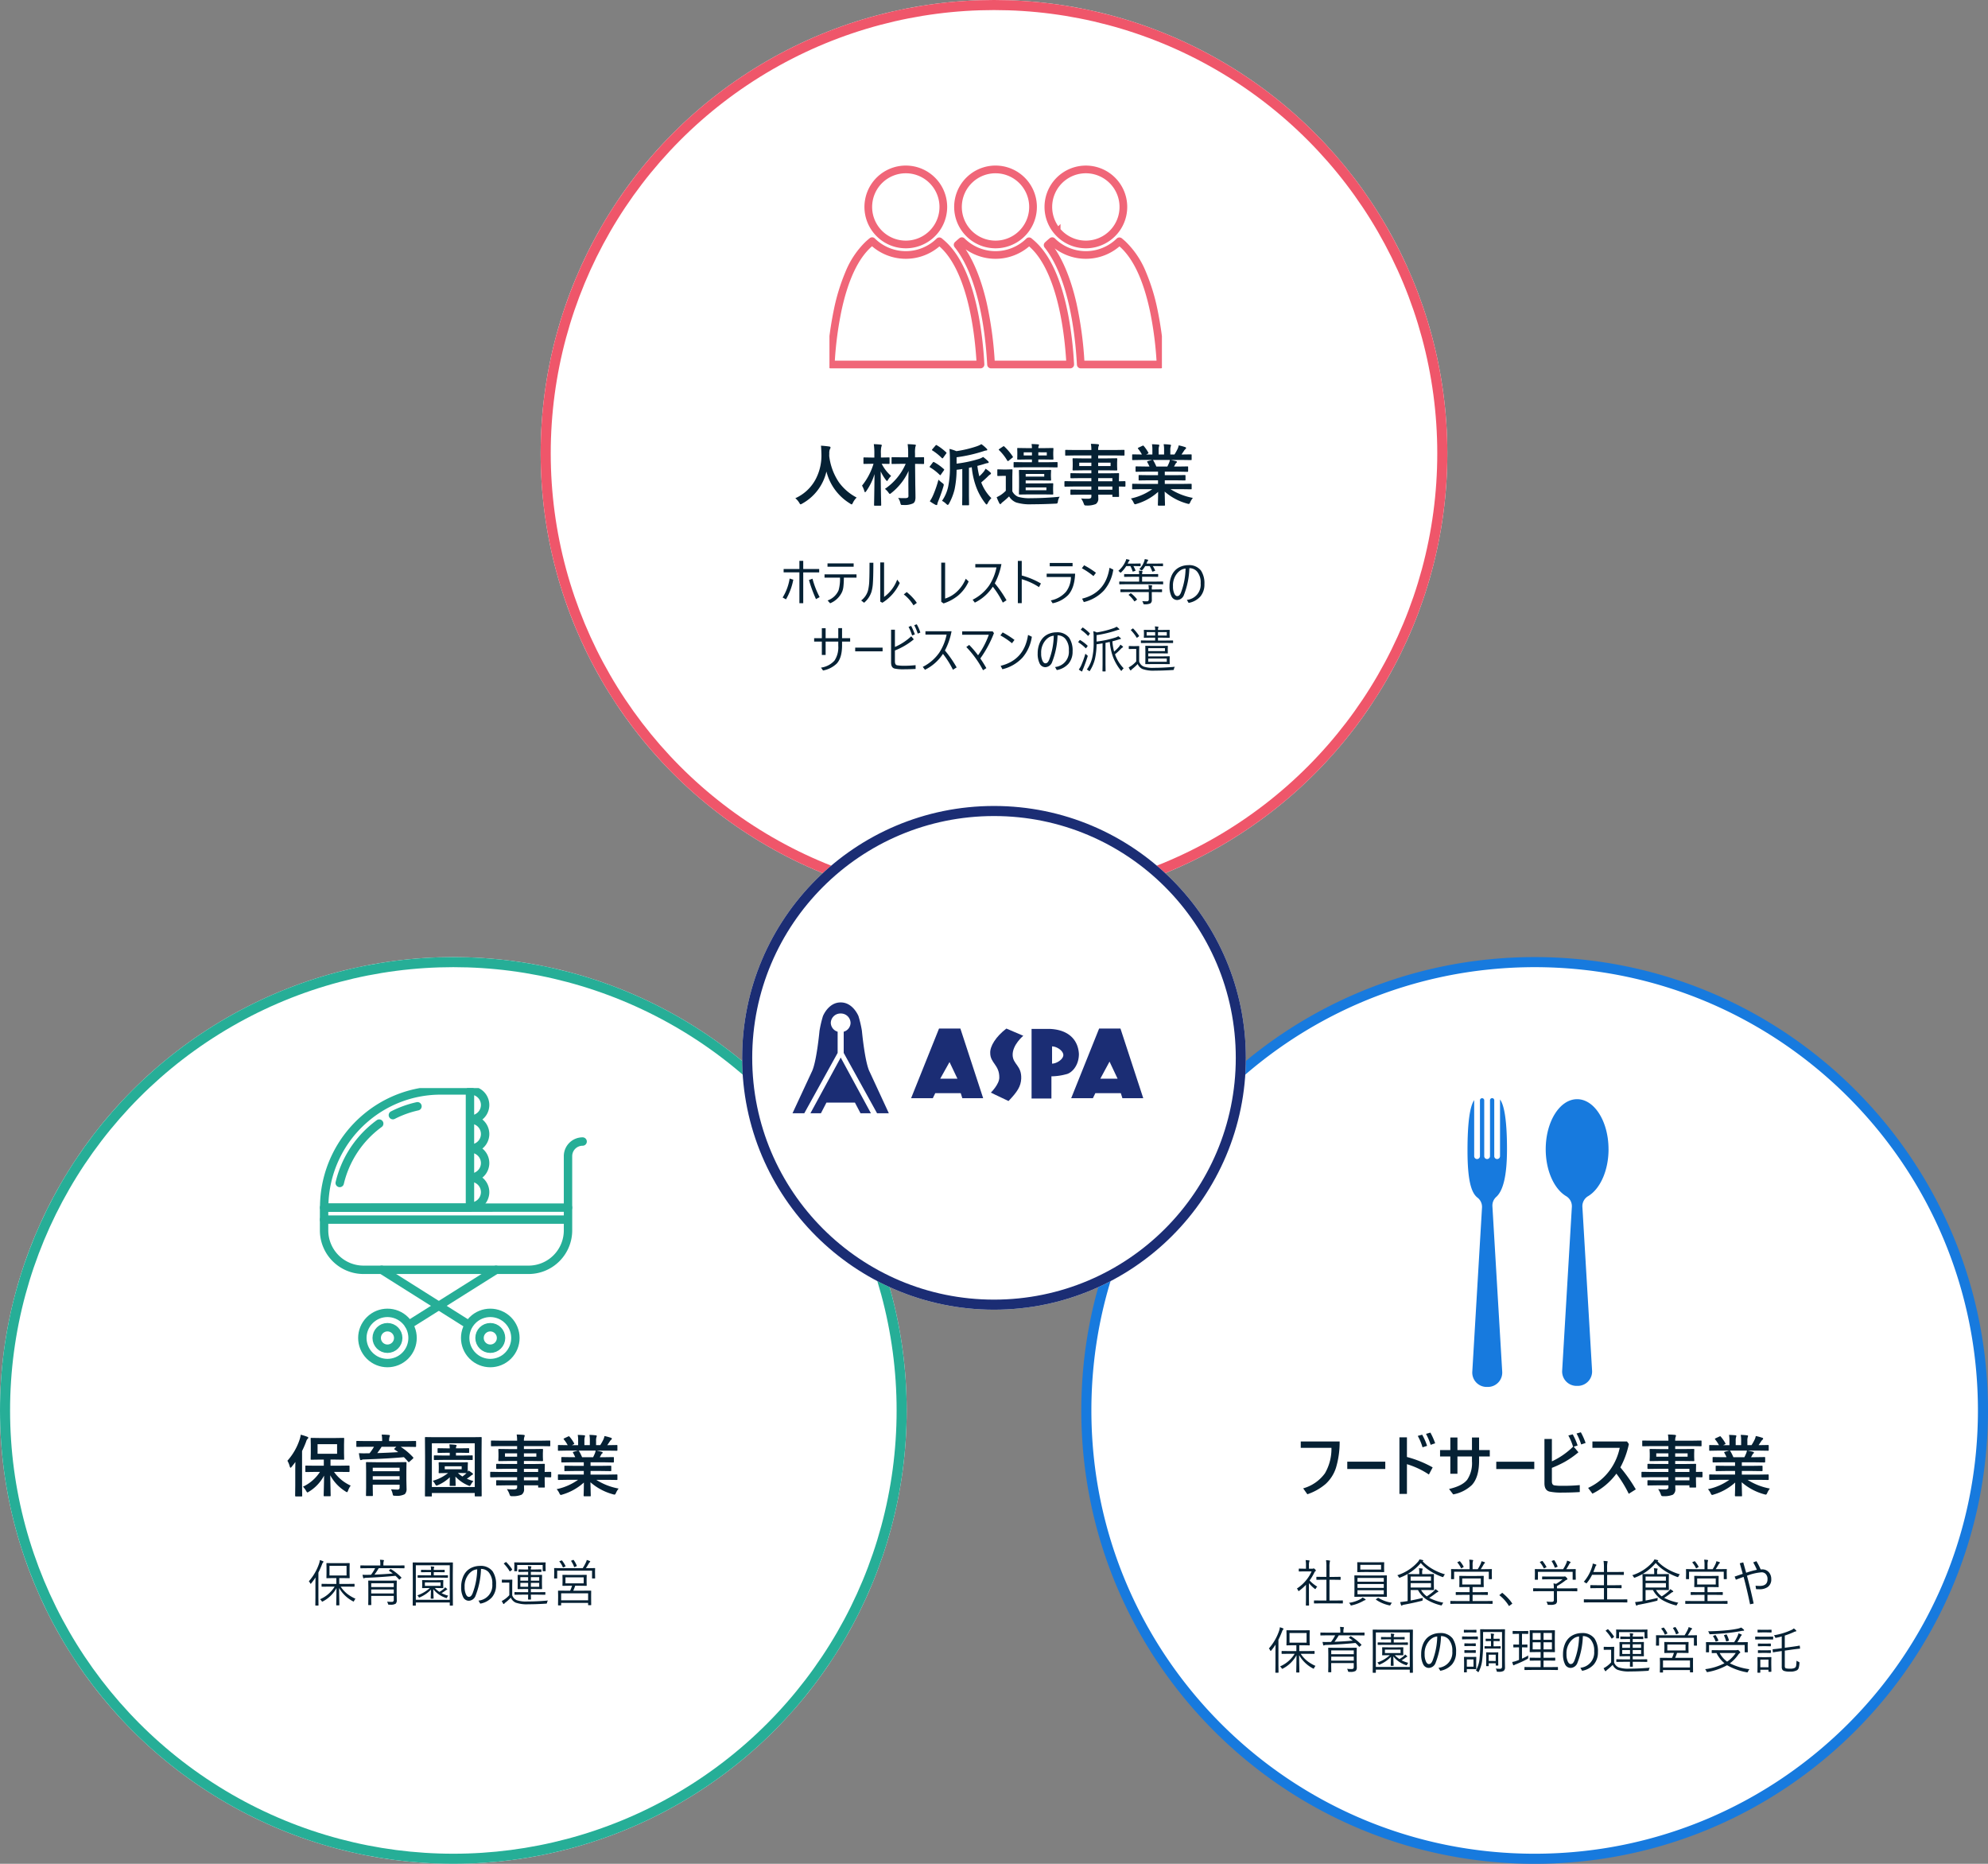 <svg xmlns="http://www.w3.org/2000/svg" width="592" height="555"><rect width="100%" height="100%" fill="#808080" stroke="none"/><defs><clipPath id="a"><path data-name="長方形 2089" fill="#fff" stroke="#fff" stroke-width="1.5" d="M1218 2342h99v99h-99z"/></clipPath><clipPath id="b"><path data-name="長方形 2088" transform="translate(1379 2664)" fill="#177ade" d="M0 0h86v86H0z"/></clipPath><clipPath id="c"><path data-name="長方形 2090" transform="translate(1057 2632)" fill="none" d="M0 0h86v86H0z"/></clipPath></defs><g data-name="グループ 6544"><g data-name="楕円形 114" transform="translate(161)" fill="#fff" stroke="#ef566a" stroke-width="3"><circle cx="135" cy="135" r="135" stroke="none"/><circle cx="135" cy="135" r="133.5" fill="none"/></g><path data-name="パス 7909" d="M255.1 148.16a5.386 5.386 0 00-1.121 1.563q-.225.479-.361.479a1.323 1.323 0 01-.459-.244 15.617 15.617 0 01-7.059-9.558 14.687 14.687 0 01-7.239 9.577 1.569 1.569 0 01-.459.205q-.146 0-.4-.479a5.72 5.72 0 00-1.162-1.348 12.731 12.731 0 006.123-5.791 15.159 15.159 0 001.65-7.246q-.039-1.689-.137-2.6 1.162.059 2.461.244.381.049.381.313a1.041 1.041 0 01-.2.5 3.19 3.19 0 00-.166 1.328q-.02.234-.02.713a17.761 17.761 0 002.881 7.793 15.314 15.314 0 005.287 4.551zm8.418-2.578a17.394 17.394 0 006.182-7.461h-1.455l-2.52.039a.309.309 0 01-.2-.039.336.336 0 01-.029-.176v-1.582q0-.166.039-.2a.365.365 0 01.186-.029l2.52.039h2.2v-1.1a19.68 19.68 0 00-.156-2.812q1.152.029 2.129.137.322.029.322.2a1.486 1.486 0 01-.137.42 9.008 9.008 0 00-.117 2.021v1.143l2.461-.039a.332.332 0 01.205.039.365.365 0 01.029.186v1.582q0 .156-.039.186a.394.394 0 01-.2.029l-2.441-.039.059 5.84q0 .156.039 2.275.02 1.143.02 1.709a3.829 3.829 0 01-.156 1.26 1.51 1.51 0 01-.527.674 6.109 6.109 0 01-3.018.479q-.2.01-.254.01a.465.465 0 01-.381-.117 2.189 2.189 0 01-.166-.469 4.327 4.327 0 00-.654-1.523 11.441 11.441 0 001.341.072q.293 0 .684-.01a1.444 1.444 0 00.879-.176.706.706 0 00.156-.586l-.02-3.506v-.558q0-.684.059-3.281a16.463 16.463 0 01-2.344 3.818 17.47 17.47 0 01-2.814 2.785 1.068 1.068 0 01-.42.264q-.117 0-.4-.4a4.812 4.812 0 00-1.06-1.104zm1.846-3.857a5.624 5.624 0 00-.918 1.152q-.215.361-.3.361t-.361-.342a13.122 13.122 0 01-1.525-2.529q.02 3.486.088 7.227.02.732.049 2.09.01.586.01.684 0 .156-.039.186a.365.365 0 01-.186.029H260.5q-.156 0-.186-.039a.336.336 0 01-.029-.176q0-.107.029-1.484.078-4.229.107-7.725a17.713 17.713 0 01-2.48 5.117q-.234.3-.322.3-.127 0-.215-.322a7.742 7.742 0 00-.7-1.65 19.1 19.1 0 003.418-6.5h-.576l-2.178.039a.356.356 0 01-.215-.039.336.336 0 01-.029-.176v-1.484q0-.166.049-.205a.394.394 0 01.2-.029l2.178.039h.82V135.1a19.152 19.152 0 00-.166-2.842q1.094.029 2.061.137.322.039.322.205a1.541 1.541 0 01-.137.439 8.252 8.252 0 00-.127 2.021v1.182h.146l2.2-.039a.309.309 0 01.2.039.394.394 0 01.029.2v1.484q0 .156-.049.186a.305.305 0 01-.176.029l-2.119-.039a11.978 11.978 0 002.81 3.623zm17.373-8.047a12.006 12.006 0 012.061.664 34.083 34.083 0 006.123-1.465 7.246 7.246 0 001.318-.615 10.888 10.888 0 011.533 1.3.581.581 0 01.228.36q0 .215-.322.215a4.3 4.3 0 00-.84.225 43.987 43.987 0 01-7.979 1.8v1.9a37.066 37.066 0 006.582-1.387 5.039 5.039 0 001.318-.6 12.685 12.685 0 011.484 1.26.488.488 0 01.176.322q0 .234-.322.234a5.058 5.058 0 00-.752.186q-1.025.342-2.3.654a26.029 26.029 0 00.576 3.105 11.542 11.542 0 001.179-1.215 4.6 4.6 0 00.68-1.045 9.049 9.049 0 011.377 1.045.58.58 0 01.244.4q0 .127-.225.254a4.181 4.181 0 00-.732.625q-.869.86-1.944 1.758a13.062 13.062 0 003.019 4.678 5.665 5.665 0 00-1.084 1.504q-.205.381-.332.381t-.361-.3a18.494 18.494 0 01-2.764-4.954 23.469 23.469 0 01-1.3-5.83l-.84.166v8.197l.039 2.764q0 .205-.215.205h-1.61a.332.332 0 01-.205-.039.309.309 0 01-.029-.166l.039-2.764v-7.836q-.84.137-1.7.234a29.05 29.05 0 01-.615 5.918 17.415 17.415 0 01-1.642 4.161q-.234.381-.361.381t-.459-.3a4.92 4.92 0 00-1.26-.918 11.732 11.732 0 001.837-4.24 28.079 28.079 0 00.518-5.82v-1.836q0-2.082-.137-3.566zm-5.858 15.586a9.942 9.942 0 00.921-1.641 32 32 0 001.66-4.785 10.687 10.687 0 001.143.986q.439.313.439.5a2.683 2.683 0 01-.078.439q-.674 2.275-1.6 4.551a3.573 3.573 0 00-.244.8q-.029.283-.2.283a1 1 0 01-.42-.117 13.717 13.717 0 01-1.621-1.016zm2.1-16.68a15.589 15.589 0 012.764 2.1q.117.117.117.176a.482.482 0 01-.117.225l-.9 1.26q-.127.146-.2.146a.365.365 0 01-.166-.088 15.785 15.785 0 00-2.822-2.266q-.137-.078-.137-.137a.548.548 0 01.137-.244l.918-1.074q.137-.166.225-.166a.406.406 0 01.181.068zm-.8 5.039a14.986 14.986 0 012.881 2.061q.117.117.117.156a.663.663 0 01-.117.244l-.9 1.279q-.088.137-.16.137t-.186-.117a15.433 15.433 0 00-2.842-2.207q-.156-.088-.156-.137a.5.5 0 01.137-.234l.82-1.084q.137-.166.225-.166a.406.406 0 01.18.068zm32.635 6.318l2.579-.041q.176 0 .205.039a.287.287 0 01.039.186l-.037 1.115v.684l.039 1.113q0 .156-.039.19a.371.371 0 01-.205.034l-2.578-.039h-4.378l-2.783.039q-.176 0-.205-.039a.365.365 0 01-.029-.186l.039-2.09v-2.704l-.039-2.08q0-.166.039-.2a.394.394 0 01.2-.029l2.676.039h4l2.441-.039a.309.309 0 01.2.039.365.365 0 01.022.19l-.047 1.038v.625l.047 1.032a.371.371 0 01-.034.205q-.034.039-.19.039l-2.441-.039h-4.9v.879zm.786 2.041v-.84h-6.166v.84zm-.639-4.062v-.781h-5.527v.781zm-6.143-2.774l-2.754.039a.309.309 0 01-.2-.039.336.336 0 01-.029-.176v-1.133q0-.166.049-.205a.305.305 0 01.176-.029l2.754.039h2.486v-.82h-1.534l-2.617.039q-.176 0-.205-.039a.365.365 0 01-.029-.186l.029-1.094v-.84l-.029-1.084q0-.156.039-.186a.394.394 0 01.2-.029l2.617.039h1.529a7.6 7.6 0 00-.117-1.221q1.084.029 1.953.1.264.029.264.205l-.1.293a1.75 1.75 0 00-.1.625h1.641l2.627-.039a.309.309 0 01.2.039.336.336 0 01.029.176l-.051 1.08v.84l.049 1.094q0 .166-.049.2a.305.305 0 01-.176.029l-2.627-.039H309.2v.82h2.725l2.775-.044q.156 0 .2.049a.365.365 0 01.029.186v1.133q0 .156-.049.186a.305.305 0 01-.176.029l-2.773-.039zm6.9-3.525v-.937H309.2v.938zm-6.875 0h2.457v-.937h-2.452zm10.727 12.295a3.146 3.146 0 00-.537 1.384q-.078.5-.186.576a1.223 1.223 0 01-.557.1q-3.789.186-6.992.186a13.874 13.874 0 01-4.687-.537 4.318 4.318 0 01-2.119-1.807 23.8 23.8 0 01-1.904 1.682 2.275 2.275 0 00-.439.42.314.314 0 01-.273.186q-.156 0-.3-.264a18.274 18.274 0 01-.785-1.779 11.719 11.719 0 001.182-.645 9.28 9.28 0 001.543-1.279V141.7h-.87l-1.416.044q-.176 0-.205-.049a.309.309 0 01-.039-.2v-1.518q0-.156.049-.186a.394.394 0 01.2-.029l1.411.038h1.163l1.465-.039a.309.309 0 01.2.039.336.336 0 01.029.176l-.044 1.944v4.38a3.438 3.438 0 001.741 1.645 12.031 12.031 0 003.779.4q4.128.001 8.591-.429zm-18.07-13.877q-.1-.088-.1-.146t.2-.215l1.045-.693a.585.585 0 01.234-.127.448.448 0 01.186.1 16.33 16.33 0 012.52 2.988.305.305 0 01.068.156q0 .078-.2.205l-1.074.879a.663.663 0 01-.244.117q-.068 0-.176-.137a14.92 14.92 0 00-2.459-3.127zm22.133 10.84l-2.461.039q-.2 0-.2-.215V143.5q0-.225.2-.225l2.461.039h5.361v-.937h-3.3l-2.715.039q-.225 0-.225-.2v-1.1q0-.156.049-.186a.305.305 0 01.176-.029l2.715.039h3.3v-.889h-2.578l-2.773.039q-.176 0-.215-.049a.394.394 0 01-.029-.2l.039-1.035v-1.066l-.038-1.04a.332.332 0 01.039-.205.462.462 0 01.205-.029l2.773.039h2.578v-.879h-5.04l-2.539.039q-.156 0-.186-.039a.336.336 0 01-.029-.176v-1.27q0-.156.039-.186a.336.336 0 01.176-.029l2.539.035h5.039a10.783 10.783 0 00-.137-1.836q1.348.029 2.08.117.322.039.322.215a.912.912 0 01-.117.381 3.481 3.481 0 00-.126 1.123h5.078l2.539-.039q.166 0 .2.039a.336.336 0 01.029.176v1.27q0 .156-.039.186a.365.365 0 01-.186.029l-2.539-.039h-5.082v.879h2.656l2.8-.039q.166 0 .2.049a.365.365 0 01.029.186l-.041 1.043v1.074l.04 1.036a.356.356 0 01-.039.215.365.365 0 01-.186.029l-2.8-.039h-2.659v.889h3.242l2.754-.044q.166 0 .2.039a.336.336 0 01.029.176l-.041 1.742v.459l1.738-.039q.205 0 .205.225v1.2q0 .215-.205.215l-.518-.01q-.557-.02-1.221-.029v1.016l.039 1.846a.318.318 0 01-.034.19.318.318 0 01-.19.034h-1.535q-.156 0-.2-.049a.305.305 0 01-.029-.176v-.439h-4.215q.02.361.02 1a1.916 1.916 0 01-.723 1.787 6.668 6.668 0 01-2.812.439 1.021 1.021 0 01-.576-.1 1.7 1.7 0 01-.225-.479 6.446 6.446 0 00-.781-1.523 13.986 13.986 0 001.523.088q.205 0 .5-.01a1.453 1.453 0 00.869-.186.709.709 0 00.166-.557v-.459h-3.283l-2.734.039q-.156 0-.2-.049a.394.394 0 01-.029-.2v-1.069q0-.176.049-.215a.305.305 0 01.176-.029l2.734.039h3.281v-.937zm11.621-2.5h-4.238v.938h4.238zm-4.238 3.437h4.238v-.937h-4.238zm3.7-7.041v-1h-3.7v1zm-9.336 0h3.613v-1h-3.612zm18.526 6.885l-2.529.04a.332.332 0 01-.205-.039.336.336 0 01-.029-.176v-1.192a.332.332 0 01.039-.205.394.394 0 01.2-.029l2.529.039h4.932v-1.075h-2.818l-2.764.039q-.156 0-.176-.039a.478.478 0 01-.02-.186V141.7a.39.39 0 01.035-.21.279.279 0 01.166-.029l2.764.039h2.813v-1.055h-3.76l-2.683.039q-.176 0-.205-.039t-.039-.156v-1.182q0-.166.049-.2a.394.394 0 01.2-.029l2.676.039h1.219a13.216 13.216 0 00-.635-1.26.464.464 0 01-.068-.186q0-.088.205-.156l1.3-.361h-3.196l-2.529.046a.332.332 0 01-.205-.039.336.336 0 01-.029-.176v-1.24a.356.356 0 01.039-.215.394.394 0 01.2-.029l2.529.039h.137a10.131 10.131 0 00-1.148-1.721.224.224 0 01-.068-.137q0-.088.234-.205l1.152-.537a.517.517 0 01.186-.059q.088 0 .2.137a11.494 11.494 0 011.348 1.943.4.4 0 01.059.146q0 .068-.225.2l-.479.234h1.855v-1.321a9.27 9.27 0 00-.117-1.738q1.211.039 1.934.117.244.029.244.176a1.345 1.345 0 01-.078.342 3.382 3.382 0 00-.117 1.1v1.318h1.621v-1.3a8.707 8.707 0 00-.127-1.758 17.783 17.783 0 011.924.137q.264.029.264.186a.972.972 0 01-.078.313 3.137 3.137 0 00-.127 1.1v1.318h1.24a14.578 14.578 0 00.918-1.641 3.891 3.891 0 00.337-1.067 15.257 15.257 0 011.934.518q.264.088.264.254a.461.461 0 01-.2.342 1.987 1.987 0 00-.342.381q-.254.4-.82 1.221h.283l2.52-.039q.156 0 .186.049a.394.394 0 01.029.2v1.24q0 .156-.039.186a.336.336 0 01-.176.029l-2.52-.039h-3.502q.83.156 1.582.361.264.068.264.244a.327.327 0 01-.225.293 1.958 1.958 0 00-.273.42l-.361.645h1.3l2.676-.039q.166 0 .2.039a.365.365 0 01.029.186v1.182q0 .2-.225.2l-2.684-.051h-4.041v1.055h3.184l2.757-.039q.166 0 .2.049a.365.365 0 01.029.186v1.143a.318.318 0 01-.034.19.318.318 0 01-.19.034l-2.754-.039h-3.192v1.076h5.264l2.52-.039q.156 0 .186.049a.365.365 0 01.029.186v1.191a.294.294 0 01-.034.181.294.294 0 01-.181.034l-2.52-.039h-3.564a18.715 18.715 0 006.66 2.6 5.58 5.58 0 00-.781 1.284q-.215.518-.439.518a2.713 2.713 0 01-.459-.1 16.874 16.874 0 01-6.72-3.582l.1 3.955a.309.309 0 01-.039.2.336.336 0 01-.176.029H345q-.205 0-.205-.225 0-.1.02-.625.049-1.611.059-3.252a16.514 16.514 0 01-6.416 3.584 1.692 1.692 0 01-.458.113q-.2 0-.439-.518a4.438 4.438 0 00-.8-1.2 17.277 17.277 0 006.378-2.784zm8.252-7.9a4.581 4.581 0 00.225-.8h-5.1a.549.549 0 01.156.156 13.313 13.313 0 01.9 1.807h3.281q.265-.509.538-1.163z" fill="#052134"/><path data-name="パス 7910" d="M239.193 169.442h4.753v1h-4.753v9.173h-1.143v-9.177h-4.695v-1h4.695V167h1.143zm-2.959 3.171a18.419 18.419 0 01-2.175 5.86l-1-.549a15.243 15.243 0 002.087-5.647zm4.666.1l1.047-.388a26.534 26.534 0 002.131 5.486l-1.091.589a40.092 40.092 0 01-2.087-5.684zm9.243-.7h-4.607v-.974h9.521v.974h-3.765a24.59 24.59 0 01-.146 2.754 5.592 5.592 0 01-.359 1.428 6.67 6.67 0 01-3.587 3.45l-.748-.845a5.569 5.569 0 003.267-3.025 12.529 12.529 0 00.424-3.762zm-3.721-4.248h7.786v.989h-7.786zm16.846 9.99a11.2 11.2 0 003.9-5.156l.769 1a13.649 13.649 0 01-5.167 5.884l-.645-.337v-11.667h1.143zm-3.193-10.173q0 4.263-.146 6.152a11.51 11.51 0 01-.425 2.52 7.021 7.021 0 01-2.19 3.23l-.872-.684a5.561 5.561 0 002.043-2.981 14.26 14.26 0 00.374-3.083q.073-1.663.073-5.156zm9.931 8.718a16.016 16.016 0 011.758 1.641 10.762 10.762 0 011.253 1.586l-.989.732a11.913 11.913 0 00-2.893-3.252zm11.44 1.941a9.092 9.092 0 003.824-2.376 10.835 10.835 0 002.322-3.537l.857.82a11.636 11.636 0 01-3.193 4.241 13.626 13.626 0 01-4.277 2.3l-.689-.489v-11.66h1.157zm14.2-3.53a13.494 13.494 0 01-5.352 4.736l-.659-.864a13.169 13.169 0 004.9-4.211 15.173 15.173 0 002.2-5.405h-6.3v-1h7.777a20.127 20.127 0 01-1.978 5.733 33.692 33.692 0 013.494 5.044l-1.106.7a26.921 26.921 0 00-2.974-4.736zm8.616-2.237v7.126H303.1v-12.582h1.162v4.351a23.361 23.361 0 015.713 2.38l-.575 1.084a18.959 18.959 0 00-5.138-2.359zm8.338-4.841h6.8v1h-6.8zm-.916 3.193h8.474q-.168 4.285-2.095 6.387a8.98 8.98 0 01-4.609 2.432l-.542-.857a8.011 8.011 0 004.541-2.588 7.409 7.409 0 001.457-4.37h-7.229zm11.155-2.5a25.7 25.7 0 013.523 2.234l-.747.989a21.811 21.811 0 00-3.45-2.336zm7.559.747l1.128.542a12.226 12.226 0 01-2.791 6.218 11.932 11.932 0 01-5.987 3.453l-.513-1.018q7.039-1.736 8.16-9.2zm15.978 4.807q0 .117-.1.117l-1.963-.029h-8.931l-1.97.032a.1.1 0 01-.117-.117v-.6a.1.1 0 01.117-.117l1.97.029h3.838v-1.446H337l-2.131.029a.1.1 0 01-.117-.117v-.593q0-.125.117-.125l2.131.03h2.22a4.821 4.821 0 00-.088-1.047 6.714 6.714 0 01.945.1q.161.029.161.117a.988.988 0 01-.059.227 1.724 1.724 0 00-.073.6h2.549l2.131-.029q.1 0 .1.125v.593q0 .117-.1.117l-2.131-.029h-2.549v1.443h4.2l1.963-.029q.1 0 .1.117zm-.33 2.329q0 .117-.125.117l-2.035-.026h-.9v.527l.014 1.814a1.187 1.187 0 01-.418 1.033 3.808 3.808 0 01-1.758.271.5.5 0 01-.278-.045.668.668 0 01-.1-.256 2.311 2.311 0 00-.31-.644q.659.059 1.406.059.557 0 .557-.615V176.3h-6.314l-2.029.029a.1.1 0 01-.117-.117v-.6a.1.1 0 01.117-.117l2.029.029h6.315a6.325 6.325 0 00-.117-1.3 7.066 7.066 0 01.952.088q.183.029.183.117a1.024 1.024 0 01-.088.271 1.409 1.409 0 00-.044.439v.388h.9l2.036-.029q.125 0 .125.117zm.286-7.727q0 .117-.125.117l-1.8-.029h-1.122a7.631 7.631 0 01.688 1.274.18.18 0 01.015.066q0 .059-.161.117l-.5.168a.544.544 0 01-.132.029q-.066 0-.11-.125a8.093 8.093 0 00-.718-1.531h-1.345a6.327 6.327 0 01-.813 1.132q-.161.183-.227.183t-.22-.139a1.715 1.715 0 00-.5-.271 5.878 5.878 0 001.472-2.351 2.871 2.871 0 00.146-.63 6.883 6.883 0 01.886.168q.146.044.146.146a.31.31 0 01-.1.2 1.285 1.285 0 00-.212.344l-.19.476h3l1.8-.029q.125 0 .125.117zm-6.665 0a.1.1 0 01-.117.117l-1.575-.029h-.469a7.94 7.94 0 01.615 1.26.173.173 0 01.022.073q0 .066-.154.11l-.513.168a.565.565 0 01-.125.029q-.059 0-.1-.125a9.294 9.294 0 00-.63-1.516h-1.239a9.9 9.9 0 01-1.472 1.818q-.176.154-.227.154t-.212-.168a1.508 1.508 0 00-.447-.373 8.14 8.14 0 002.161-2.908 2.278 2.278 0 00.176-.6q.439.073.857.183.154.051.154.146a.319.319 0 01-.125.212 1.235 1.235 0 00-.234.359l-.212.432h2.175l1.575-.029a.1.1 0 01.117.117zm-1.121 9.932a.2.2 0 01.037.1q0 .044-.1.132l-.461.33a.439.439 0 01-.176.1q-.037 0-.1-.081a8.711 8.711 0 00-1.589-1.772q-.059-.044-.059-.081t.1-.125l.4-.286a.285.285 0 01.146-.073.186.186 0 01.11.059 9.471 9.471 0 011.692 1.697zm15.63-9.221a23.614 23.614 0 01-1.589 7.888 2.249 2.249 0 01-2.029 1.589 1.874 1.874 0 01-1.721-1.135 6.423 6.423 0 01-.571-2.988 7.859 7.859 0 01.491-2.805 5.479 5.479 0 011.113-1.842 5.009 5.009 0 011.838-1.208 5.814 5.814 0 012.109-.4 4.435 4.435 0 013.809 1.6 6.826 6.826 0 011.033 4.08 5.479 5.479 0 01-1.2 3.64 6 6 0 01-3.51 1.915l-.52-.9a4.546 4.546 0 004.109-4.937 5 5 0 00-1.106-3.538 3.009 3.009 0 00-2.256-.959zm-1.128.117a3.3 3.3 0 00-1.384.432 4.777 4.777 0 00-1.135 1 5.627 5.627 0 00-1.229 3.834 4.932 4.932 0 00.439 2.278q.352.659.806.659a.879.879 0 00.667-.278 2.726 2.726 0 00.476-.813 21.235 21.235 0 001.36-7.112zm-102.293 20.732h2.41v1.011h-2.41v1.121q0 3.691-1.575 5.413a7.958 7.958 0 01-4.087 2.073l-.608-.857a6.6 6.6 0 004.021-2.1 7.182 7.182 0 001.121-4.387v-1.26h-3.765v3.97h-1.128v-3.97h-2.292v-1.014h2.292v-2.966h1.128v2.966h3.765v-3h1.128zm3.911 2.805h8.159v1.113h-8.159zm11.829.857v3.208q0 1.077.645 1.187a12.167 12.167 0 002.19.154q1.509 0 3.325-.183v1.13q-1.992.1-3.611.1a11.548 11.548 0 01-2.615-.212q-1.077-.234-1.077-1.831v-9.749h1.143v5.149a17.428 17.428 0 004.856-3.179l.769.908a20.654 20.654 0 01-5.626 3.314zm4.065-7.031l.762-.3a20.064 20.064 0 011.113 2.534l-.813.33a15.52 15.52 0 00-1.063-2.564zm1.692-.5l.748-.273a12.392 12.392 0 011.069 2.461l-.784.315a14.451 14.451 0 00-1.034-2.501zm8.547 8.533a13.494 13.494 0 01-5.354 4.739l-.659-.864a13.169 13.169 0 004.9-4.211 15.173 15.173 0 002.2-5.405h-6.3v-1h7.778a20.127 20.127 0 01-1.979 5.735 33.692 33.692 0 013.494 5.039l-1.106.7a26.921 26.921 0 00-2.973-4.731zm11.125 1.37q.967 1.392 1.8 2.878l-.989.63a29.854 29.854 0 00-4.98-6.914l.857-.63a28.761 28.761 0 012.638 3.093 24.54 24.54 0 003.208-6.123h-7.932v-1h9.074l.388.52a33.676 33.676 0 01-4.064 7.548zm6.658-7.755a25.7 25.7 0 013.518 2.234l-.747.989a21.811 21.811 0 00-3.45-2.336zm7.559.747l1.128.542a12.226 12.226 0 01-2.791 6.218 11.932 11.932 0 01-5.984 3.457l-.513-1.018q7.039-1.735 8.159-9.199zm8.782.125a23.614 23.614 0 01-1.589 7.888 2.249 2.249 0 01-2.034 1.589 1.874 1.874 0 01-1.721-1.135 6.423 6.423 0 01-.571-2.988 7.859 7.859 0 01.491-2.805 5.479 5.479 0 011.116-1.842 5.009 5.009 0 011.838-1.208 5.814 5.814 0 012.109-.4 4.435 4.435 0 013.809 1.6 6.826 6.826 0 011.033 4.08 5.479 5.479 0 01-1.2 3.64 6 6 0 01-3.504 1.915l-.52-.9a4.546 4.546 0 004.109-4.937 5 5 0 00-1.106-3.538 3.009 3.009 0 00-2.261-.959zm-1.128.117a3.3 3.3 0 00-1.384.432 4.777 4.777 0 00-1.135 1 5.627 5.627 0 00-1.23 3.838 4.932 4.932 0 00.439 2.278q.352.659.806.659a.879.879 0 00.667-.278 2.726 2.726 0 00.476-.813 21.235 21.235 0 001.36-7.116zm20.823 9.7a2.407 2.407 0 00-.52.586q-.139.176-.183.176-.073 0-.176-.154a15.124 15.124 0 01-2.263-3.889 17.4 17.4 0 01-1-4.578q-.256.066-.681.146l-.593.125v6.357l.029 2.043a.1.1 0 01-.117.117h-.681q-.132 0-.132-.117l.029-2.043v-6.206q-.725.132-1.787.286a20.746 20.746 0 01-.483 4.365 11.653 11.653 0 01-1.465 3.45q-.117.183-.183.183t-.212-.139a2.233 2.233 0 00-.557-.344 9.866 9.866 0 001.6-3.494 18.7 18.7 0 00.432-4.321v-1.546a14.331 14.331 0 00-.1-2.051 3.905 3.905 0 011.033.359 27.8 27.8 0 005.032-1.274 4.144 4.144 0 00.872-.425 6 6 0 01.7.586.346.346 0 01.117.2q0 .132-.2.132a2.1 2.1 0 00-.549.139 34.287 34.287 0 01-6.035 1.45v1.912a29.35 29.35 0 005.581-1.187 3.219 3.219 0 00.872-.41 6.93 6.93 0 01.7.557.259.259 0 01.088.183q0 .11-.2.132a2.908 2.908 0 00-.52.139q-1.062.33-1.816.52a16.286 16.286 0 00.52 3.062 12.755 12.755 0 001.4-1.377 2.924 2.924 0 00.461-.7 4.514 4.514 0 01.659.483q.139.117.139.2t-.161.176a2.675 2.675 0 00-.623.542 15.759 15.759 0 01-1.619 1.472 11.371 11.371 0 002.591 4.182zm-10.753-3.474q-.637 1.992-1.289 3.567a2.874 2.874 0 00-.256.659q-.029.183-.139.183a.472.472 0 01-.205-.073 7.473 7.473 0 01-.725-.5 6.93 6.93 0 00.725-1.245 29.294 29.294 0 001.245-3.479 2.824 2.824 0 00.476.432q.212.161.212.249a1.093 1.093 0 01-.044.207zm-.015-3.274a.148.148 0 01.044.088.393.393 0 01-.088.154l-.322.425q-.081.117-.125.117t-.11-.073a12.41 12.41 0 00-2.1-1.685q-.066-.044-.066-.081a.325.325 0 01.081-.139l.3-.381q.081-.11.139-.11a.161.161 0 01.088.037 12.014 12.014 0 012.159 1.648zm.659-3.684a.122.122 0 01.044.081.393.393 0 01-.088.154l-.315.425q-.1.117-.132.117t-.081-.059a12.417 12.417 0 00-2.014-1.729q-.066-.044-.066-.081a.543.543 0 01.117-.168l.286-.33q.1-.125.154-.125a.18.18 0 01.081.029 11.634 11.634 0 012.015 1.686zm23.818 9.075a.1.1 0 01-.117.117l-1.934-.029h-3.046l-2.043.029q-.132 0-.132-.117l.029-1.575v-2.1l-.029-1.56q0-.117.132-.117l1.97.029h2.681l1.816-.029a.1.1 0 01.117.117l-.029.8v.432l.029.813a.1.1 0 01-.117.117l-1.816-.029h-3.911v.9h4.351l1.934-.029a.1.1 0 01.117.117l-.029.828v.461zm-.872-.586v-.959h-5.53v.959zm-.549-3.179V193h-4.98v.886zm2.424-2.52a.1.1 0 01-.117.117l-2.131-.029h-5.1l-2.117.029a.1.1 0 01-.117-.117v-.542a.1.1 0 01.117-.117l2.117.029h2.007v-.857h-1.271l-2 .029q-.1 0-.1-.117l.037-.8v-.533l-.037-.784q0-.117.1-.117l2 .029h1.274a4.41 4.41 0 00-.1-1.055q.491.022.923.081.168.022.168.117a.624.624 0 01-.073.212 1.686 1.686 0 00-.073.645h1.363l2-.029a.1.1 0 01.117.117l-.029.784v.54l.029.8a.1.1 0 01-.117.117l-2-.029h-1.366v.857h2.249l2.131-.029a.1.1 0 01.117.117zm-1.875-2.117v-1.018h-2.621v1.018zm-3.464 0v-1.018h-2.533v1.018zm5.881 9.3a1.428 1.428 0 00-.286.637q-.037.249-.088.286a.542.542 0 01-.256.044q-2.922.183-5.325.183a9.7 9.7 0 01-3.691-.476 2.9 2.9 0 01-1.443-1.487 16.1 16.1 0 01-1.575 1.443 2.082 2.082 0 00-.33.315.2.2 0 01-.176.132q-.1 0-.183-.132a6.021 6.021 0 01-.417-.769 7.707 7.707 0 00.916-.557 8.359 8.359 0 001.333-1.216v-3.711h-1.061l-1.025.029q-.132 0-.132-.125v-.659q0-.117.132-.117l1.025.029h.776l1.069-.029a.1.1 0 01.117.117l-.028 1.412v3.12a2.831 2.831 0 00.564.93 2.636 2.636 0 00.769.535 8.233 8.233 0 003.018.374q2.966.002 6.298-.306zM339.18 189.3a.158.158 0 01.029.088q0 .059-.117.154l-.381.286a.375.375 0 01-.168.081q-.051 0-.1-.088a11.7 11.7 0 00-1.626-2.109q-.059-.059-.059-.088 0-.051.125-.154l.352-.256a.312.312 0 01.146-.081q.037 0 .1.066a14.538 14.538 0 011.699 2.101z" fill="#052134"/><g data-name="マスクグループ 21" transform="translate(-971 -2312)" clip-path="url(#a)"><path data-name="パス 7476" d="M1316.607 2420.939h-23.772a.392.392 0 01-.392-.37l-.011-.182h0l-.014-.25c-.518-9.075-2.469-25.675-9.757-34.888a.393.393 0 01.038-.529l.074-.071.149-.141c.347-.317.715-.636 1.157-1a.393.393 0 01.527.022 13.874 13.874 0 0019.463.04.393.393 0 01.526-.021c.425.355.777.66 1.106.961a25.542 25.542 0 015.873 8.815 58.546 58.546 0 013.352 10.9 106.105 106.105 0 012.059 16.049l.015.254a.393.393 0 01-.392.416zm-23.4-.786h22.984a105.011 105.011 0 00-2.034-15.769c-1.96-9.149-4.983-15.641-8.986-19.3a30.532 30.532 0 00-.811-.712 14.658 14.658 0 01-20.048-.041c-.3.251-.562.482-.813.711 3.146 4.1 5.6 9.921 7.306 17.318a109.34 109.34 0 012.395 17.732v.062zm-3.5.786h-23.589a.393.393 0 01-.392-.37l-.011-.182h0l-.014-.25c-.519-9.123-2.486-25.8-9.838-34.987a.393.393 0 01.039-.533l.045-.043.07-.066c.348-.318.715-.636 1.157-1a.393.393 0 01.527.022 13.874 13.874 0 0019.463.04.393.393 0 01.526-.021c.426.355.777.66 1.106.961l.15.141.074.071c.393.372.769.761 1.118 1.157s.689.815 1.035 1.274c3.214 4.271 5.646 10.65 7.229 18.959a109.2 109.2 0 011.678 14.158l.015.252a.393.393 0 01-.392.416zm-23.213-.786h22.8c-.849-14.616-3.951-26.164-8.741-32.53-.334-.443-.669-.856-1-1.226s-.694-.75-1.07-1.107l-.078-.075-.135-.128a30.752 30.752 0 00-.811-.712 14.658 14.658 0 01-20.048-.041c-.255.215-.484.415-.7.611 3.173 4.089 5.65 9.922 7.366 17.346a109.182 109.182 0 012.416 17.8v.062zm-3.5.786h-44.601a.393.393 0 01-.393-.416l.015-.254a106.161 106.161 0 012.06-16.049 58.551 58.551 0 013.352-10.9 25.536 25.536 0 015.873-8.812c.348-.318.715-.636 1.157-1a.393.393 0 01.527.022 13.874 13.874 0 0019.463.04.393.393 0 01.526-.021c.425.355.777.66 1.106.961l.07.066.045.042c.382.356.761.742 1.125 1.148s.708.821 1.042 1.259c3.25 4.256 5.709 10.65 7.309 19a109.156 109.156 0 011.694 14.243l.015.253a.393.393 0 01-.392.416zm-44.185-.786h43.76c-.855-14.718-3.99-26.31-8.833-32.653-.322-.421-.659-.829-1-1.211s-.711-.758-1.076-1.1l-.054-.052-.055-.052a30.532 30.532 0 00-.811-.712 14.658 14.658 0 01-20.048-.041 30.79 30.79 0 00-.86.753c-4 3.656-7.027 10.148-8.986 19.3a105 105 0 00-2.037 15.768zm75.549-34.963a11.538 11.538 0 01-7.765-3 11.657 11.657 0 01-1.135-1.186h0a11.558 11.558 0 01-2.664-7.383 11.565 11.565 0 1120.428 7.431 11.564 11.564 0 01-8.863 4.139zm-8.3-4.683a10.881 10.881 0 001.058 1.106 10.778 10.778 0 10-1.938-2.331 10.863 10.863 0 00.879 1.225h0zm-18.605 4.683a11.538 11.538 0 01-7.765-3 11.657 11.657 0 01-1.135-1.186h0a11.68 11.68 0 01-.943-1.314 11.567 11.567 0 1118.706 1.362 11.662 11.662 0 01-1.141 1.181 11.542 11.542 0 01-7.722 2.958zm-8.3-4.683a10.881 10.881 0 001.058 1.106 10.776 10.776 0 0014.435.035 10.926 10.926 0 001.064-1.1 10.778 10.778 0 10-16.557-.04zm-18.418 4.683a11.538 11.538 0 01-7.765-3 11.591 11.591 0 01-2.078-2.5 11.567 11.567 0 1118.708 1.362 11.663 11.663 0 01-1.141 1.181 11.542 11.542 0 01-7.722 2.958zm-8.3-4.683a10.88 10.88 0 001.065 1.106 10.776 10.776 0 0014.435.035 10.927 10.927 0 001.065-1.101 10.778 10.778 0 10-16.557-.04h0z" fill="#fff" stroke="#f06678" stroke-width="1.5"/></g><g data-name="パス 7407" fill="#fff"><path d="M457 553.5c-9.059 0-18.111-.913-26.907-2.712a132.815 132.815 0 01-25.057-7.778 133.508 133.508 0 01-22.676-12.31 134.463 134.463 0 01-19.76-16.3 134.465 134.465 0 01-16.3-19.76 133.51 133.51 0 01-12.309-22.676 132.817 132.817 0 01-7.778-25.058A134.492 134.492 0 01323.5 420c0-9.059.913-18.111 2.712-26.907a132.817 132.817 0 017.778-25.057 133.51 133.51 0 0112.31-22.676 134.465 134.465 0 0116.3-19.76 134.465 134.465 0 0119.76-16.3 133.51 133.51 0 0122.676-12.309 132.817 132.817 0 0125.057-7.778A134.493 134.493 0 01457 286.5c9.059 0 18.111.913 26.906 2.712a132.817 132.817 0 0125.058 7.778 133.51 133.51 0 0122.676 12.31 134.465 134.465 0 0119.76 16.3 134.463 134.463 0 0116.3 19.76 133.508 133.508 0 0112.309 22.676 132.815 132.815 0 017.778 25.057A134.493 134.493 0 01590.5 420c0 9.059-.913 18.111-2.712 26.906a132.815 132.815 0 01-7.778 25.058 133.508 133.508 0 01-12.31 22.676 134.464 134.464 0 01-16.3 19.76 134.464 134.464 0 01-19.76 16.3 133.508 133.508 0 01-22.676 12.309 132.815 132.815 0 01-25.058 7.778A134.493 134.493 0 01457 553.5z"/><path d="M457 288c-8.958 0-17.91.902-26.606 2.682a131.31 131.31 0 00-24.773 7.69 132.002 132.002 0 00-22.421 12.17 132.964 132.964 0 00-19.538 16.12 132.964 132.964 0 00-16.12 19.538 132.002 132.002 0 00-12.17 22.42 131.31 131.31 0 00-7.69 24.774A132.99 132.99 0 00325 420c0 8.958.902 17.91 2.682 26.606a131.31 131.31 0 007.69 24.773 132.002 132.002 0 0012.17 22.421 132.964 132.964 0 0016.12 19.538 132.964 132.964 0 0019.538 16.12 132.002 132.002 0 0022.42 12.17 131.31 131.31 0 0024.774 7.69A132.99 132.99 0 00457 552c8.958 0 17.91-.902 26.606-2.682a131.31 131.31 0 0024.773-7.69 132.002 132.002 0 0022.421-12.17 132.964 132.964 0 0019.538-16.12 132.964 132.964 0 0016.12-19.538 132.002 132.002 0 0012.17-22.42 131.31 131.31 0 007.69-24.774A132.99 132.99 0 00589 420c0-8.958-.902-17.91-2.682-26.606a131.31 131.31 0 00-7.69-24.773 132.002 132.002 0 00-12.17-22.421 132.964 132.964 0 00-16.12-19.538 132.964 132.964 0 00-19.538-16.12 132.002 132.002 0 00-22.42-12.17 131.31 131.31 0 00-24.774-7.69A132.99 132.99 0 00457 288m0-3c74.558 0 135 60.442 135 135 0 74.558-60.442 135-135 135-74.558 0-135-60.442-135-135 0-74.558 60.442-135 135-135z" fill="#177ade"/></g><g data-name="楕円形 115" transform="translate(0 285)" fill="#fff" stroke="#26ae97" stroke-width="3"><circle cx="135" cy="135" r="135" stroke="none"/><circle cx="135" cy="135" r="133.5" fill="none"/></g><path data-name="パス 7908" d="M387.347 429.244h11.582a26.6 26.6 0 01-1.074 7.764 11.177 11.177 0 01-3.115 4.9 16.472 16.472 0 01-5.43 3.049l-1.241-1.757a11.959 11.959 0 006.475-4.482 14.461 14.461 0 001.943-7.578h-9.141zm13.853 6.016h11.318v2.178H401.2zm17.764-1.4a32.276 32.276 0 017.666 3.1l-1.123 2.119a24.336 24.336 0 00-6.539-3.079v8.859h-2.236V428h2.236zm3.223-6.279l1.318-.361a18.682 18.682 0 011.465 3.32l-1.357.439a16.451 16.451 0 00-1.423-3.395zm2.461-.605l1.3-.381a20.078 20.078 0 011.426 3.184l-1.348.459a18 18 0 00-1.375-3.259zm13.685 6.724h-4.326v5.146h-2.119V433.7h-3.057v-1.9h3.057v-3.74h2.119v3.74h4.326v-3.74h2.119v3.74h3.184v1.9h-3.184v1.26q0 4.922-2.148 7.246a10.941 10.941 0 01-5.557 2.794l-1.24-1.611q3.955-.908 5.41-2.764a8.869 8.869 0 001.416-5.5zm7.236 1.563h11.319v2.178h-11.319zm16.563-.1a22.344 22.344 0 006.3-4.365 16.743 16.743 0 00-1.4-3.34l1.3-.342a19.115 19.115 0 011.465 3.32l-1.162.361 1.4 1.66a26.188 26.188 0 01-4.075 2.852 32.316 32.316 0 01-3.828 1.791v4.023q0 1.035.723 1.182a13.23 13.23 0 002.266.137h.579q2.451 0 4.736-.215v2.073q-2.425.159-5.179.159a16.821 16.821 0 01-3.857-.303q-1.485-.39-1.485-2.48V428.5h2.217zm7.344-8.3l1.279-.361a19.472 19.472 0 011.416 3.184l-1.318.439a18 18 0 00-1.377-3.264zm13.047 10.1a46.507 46.507 0 014.599 6.537l-2.1 1.32a36.283 36.283 0 00-3.682-6 19.615 19.615 0 01-7.14 5.961l-1.277-1.718a16.449 16.449 0 006.553-5.391 17.234 17.234 0 002.852-6.533H474.2v-1.895h10.3l.557.752a25.5 25.5 0 01-2.535 6.963zm8.945 2.92l-2.461.039q-.2 0-.2-.215V438.5q0-.225.2-.225l2.461.039h5.361v-.937h-3.3l-2.715.039q-.225 0-.225-.2v-1.1q0-.156.049-.186a.305.305 0 01.176-.029l2.715.039h3.3v-.889h-2.578l-2.773.039q-.176 0-.215-.049a.394.394 0 01-.029-.2l.039-1.035v-1.066l-.04-1.04a.332.332 0 01.039-.205.462.462 0 01.205-.029l2.773.039h2.578v-.879h-5.038l-2.539.039q-.156 0-.186-.039a.336.336 0 01-.029-.176v-1.27q0-.156.039-.186a.336.336 0 01.176-.029l2.539.035h5.039a10.783 10.783 0 00-.137-1.836q1.348.029 2.08.117.322.039.322.215a.912.912 0 01-.117.381 3.481 3.481 0 00-.126 1.123h5.078l2.539-.039q.166 0 .2.039a.336.336 0 01.029.176v1.27q0 .156-.039.186a.365.365 0 01-.186.029l-2.539-.039h-5.082v.879h2.656l2.8-.039q.166 0 .2.049a.365.365 0 01.029.186l-.036 1.043v1.074l.039 1.035a.356.356 0 01-.039.215.365.365 0 01-.186.029l-2.8-.039h-2.663v.889h3.242l2.754-.043q.166 0 .2.039a.336.336 0 01.029.176l-.039 1.738v.459l1.738-.039q.205 0 .205.225v1.2q0 .215-.205.215l-.518-.01q-.557-.02-1.221-.029v1.016l.039 1.846a.318.318 0 01-.034.19.318.318 0 01-.19.034h-1.538q-.156 0-.2-.049a.305.305 0 01-.029-.176v-.435h-4.214q.02.361.02 1a1.916 1.916 0 01-.723 1.787 6.668 6.668 0 01-2.812.439 1.021 1.021 0 01-.576-.1 1.7 1.7 0 01-.225-.479 6.446 6.446 0 00-.781-1.523 13.986 13.986 0 001.527.088q.205 0 .5-.01a1.453 1.453 0 00.869-.186.709.709 0 00.166-.557v-.459h-3.287l-2.734.039q-.156 0-.2-.049a.394.394 0 01-.029-.2v-1.069q0-.176.049-.215a.305.305 0 01.176-.029l2.734.039h3.281v-.937zm11.621-2.5h-4.238v.938h4.238zm-4.238 3.433h4.238v-.937h-4.238zm3.7-7.041v-1h-3.7v1zm-9.336 0h3.613v-1h-3.612zm18.526 6.885l-2.529.04a.332.332 0 01-.205-.039.336.336 0 01-.029-.176v-1.192a.332.332 0 01.039-.205.394.394 0 01.2-.029l2.529.039h4.932v-1.075h-2.818l-2.76.04q-.156 0-.176-.039a.478.478 0 01-.02-.186V436.7a.39.39 0 01.029-.205.279.279 0 01.166-.029l2.761.034h2.813v-1.055h-3.76l-2.676.039q-.176 0-.205-.039t-.039-.156v-1.182q0-.166.049-.2a.394.394 0 01.2-.029l2.676.039h1.221a13.216 13.216 0 00-.635-1.26.464.464 0 01-.068-.186q0-.088.205-.156l1.3-.361h-3.2l-2.529.046a.332.332 0 01-.205-.039.336.336 0 01-.029-.176v-1.24a.356.356 0 01.039-.215.394.394 0 01.2-.029l2.529.039h.137a10.131 10.131 0 00-1.143-1.719.224.224 0 01-.068-.137q0-.088.234-.205l1.152-.537a.517.517 0 01.186-.059q.088 0 .2.137a11.494 11.494 0 011.348 1.943.4.4 0 01.059.146q0 .068-.225.2l-.479.234h1.855v-1.323a9.27 9.27 0 00-.117-1.738q1.211.039 1.934.117.244.029.244.176a1.345 1.345 0 01-.078.342 3.382 3.382 0 00-.117 1.1v1.318h1.621v-1.3a8.707 8.707 0 00-.127-1.758 17.783 17.783 0 011.924.137q.264.029.264.186a.972.972 0 01-.078.313 3.137 3.137 0 00-.127 1.1v1.318h1.24a14.578 14.578 0 00.918-1.641 3.891 3.891 0 00.342-1.074 15.257 15.257 0 011.934.518q.264.088.264.254a.461.461 0 01-.2.342 1.987 1.987 0 00-.342.381q-.254.4-.82 1.221h.283l2.52-.039q.156 0 .186.049a.394.394 0 01.029.2v1.24q0 .156-.039.186a.336.336 0 01-.176.029l-2.52-.039h-3.512q.83.156 1.582.361.264.068.264.244a.327.327 0 01-.225.293 1.958 1.958 0 00-.273.42l-.361.645h1.3l2.676-.039q.166 0 .2.039a.365.365 0 01.029.186v1.182q0 .2-.225.2l-2.676-.039h-4.049v1.05h3.184l2.754-.039q.166 0 .2.049a.365.365 0 01.029.186v1.143a.318.318 0 01-.034.19.318.318 0 01-.19.034l-2.754-.039h-3.189v1.076h5.264l2.52-.039q.156 0 .186.049a.365.365 0 01.029.186v1.191a.294.294 0 01-.034.181.294.294 0 01-.181.034l-2.52-.039h-3.564a18.715 18.715 0 006.66 2.6 5.58 5.58 0 00-.782 1.284q-.215.518-.439.518a2.713 2.713 0 01-.459-.1 16.874 16.874 0 01-6.719-3.584l.1 3.955a.309.309 0 01-.039.2.336.336 0 01-.176.029h-1.7q-.205 0-.205-.225 0-.1.02-.625.045-1.615.057-3.254a16.514 16.514 0 01-6.412 3.584 1.692 1.692 0 01-.459.117q-.2 0-.439-.518a4.438 4.438 0 00-.8-1.2 17.277 17.277 0 006.372-2.784zm8.252-7.9a4.581 4.581 0 00.225-.8h-5.1a.549.549 0 01.156.156 13.313 13.313 0 01.9 1.807h3.281q.265-.509.538-1.163z" fill="#052134"/><path data-name="パス 7907" d="M93.926 438.3l-2.783.039q-.156 0-.186-.039a.336.336 0 01-.029-.176v-1.487q0-.156.039-.186a.336.336 0 01.176-.029l2.783.039h2.5v-1.826h-1.143l-2.559.039q-.156 0-.186-.039a.336.336 0 01-.029-.176l.039-1.768v-2.539l-.038-1.752q0-.166.039-.2a.336.336 0 01.176-.029l2.559.039h4.434l2.539-.039a.309.309 0 01.2.039.365.365 0 01.029.186l-.039 1.748v2.539l.039 1.768q0 .156-.049.186a.305.305 0 01-.176.029l-2.539-.039h-1.3v1.826h2.7l2.764-.039q.205 0 .205.215v1.484q0 .215-.205.215l-2.773-.028h-1.65a12.255 12.255 0 004.971 4.082 5.391 5.391 0 00-.791 1.518q-.186.439-.3.439a1.173 1.173 0 01-.459-.225 12.788 12.788 0 01-4.544-4.814l.127 6.016q0 .156-.049.2a.305.305 0 01-.176.029H96.6q-.156 0-.186-.049a.305.305 0 01-.029-.176q0-.146.059-2.471.049-2.041.059-3.447a12.468 12.468 0 01-4.482 4.774 1.986 1.986 0 01-.479.244q-.117 0-.381-.459a6.112 6.112 0 00-.937-1.26 12.17 12.17 0 005.059-4.4zm6.455-5.4v-2.861H94.57v2.861zm-14.795 2.08a17.777 17.777 0 003.643-6.338 7.157 7.157 0 00.322-1.416 18.139 18.139 0 011.934.6q.322.127.322.3a.45.45 0 01-.225.342 2 2 0 00-.42.82 28.489 28.489 0 01-1.211 2.793v10.278l.039 3.018q0 .156-.049.2a.305.305 0 01-.176.029h-1.68q-.2 0-.2-.225l.039-3.018v-4.5q0-.8.039-2.52-.371.518-1.123 1.455-.225.264-.322.264-.117 0-.234-.361a6.6 6.6 0 00-.698-1.724zm30.84 8.5q1.133.088 1.9.088a.693.693 0 00.547-.166.763.763 0 00.127-.502v-.8h-8v.9l.039 2.266q0 .156-.039.186a.365.365 0 01-.186.029H109.2q-.156 0-.186-.039a.336.336 0 01-.029-.176l.039-2.246v-5.094l-.039-2.3a.356.356 0 01.039-.215.365.365 0 01.186-.029l2.754.039h6.123l2.734-.039q.166 0 .2.049a.394.394 0 01.029.2l-.039 2.461v2.646l.059 2.529a2.234 2.234 0 01-.518 1.66 5.064 5.064 0 01-2.822.479 1.7 1.7 0 01-.605-.059.692.692 0 01-.176-.4 5.4 5.4 0 00-.523-1.474zm2.574-6.423h-8v1.043h8zm-8 3.555h8v-1.026h-8zm-2.158-9.795l-2.5.039q-.166 0-.2-.039a.336.336 0 01-.029-.176v-1.328a.332.332 0 01.039-.205.365.365 0 01.186-.029l2.5.039h4.962v-.059a9.879 9.879 0 00-.137-1.865q.977 0 2.139.107.3.029.3.2a.6.6 0 01-.049.2 1.2 1.2 0 00-.068.205 3.849 3.849 0 00-.107 1.162v.059h5.283l2.5-.039q.176 0 .205.039a.266.266 0 01.039.176v1.348q0 .156-.049.186a.394.394 0 01-.2.029l-2.5-.039h-1.855a18.433 18.433 0 013.7 3.105.275.275 0 01.1.186q0 .1-.166.254l-.977.879q-.156.146-.234.146a.239.239 0 01-.166-.1q-.488-.6-1.279-1.387-4.629.439-11.885.684a1.648 1.648 0 00-.674.117.691.691 0 01-.283.078q-.176 0-.234-.264a15.525 15.525 0 01-.322-1.8q.859.049 1.514.049.273 0 .547-.01.742 0 1.113-.02a14.918 14.918 0 001.309-1.924zm8.672.82q-.127-.088-.127-.146t.127-.2l.527-.479h-4.4a22.348 22.348 0 01-1.3 1.885q3.242-.1 6.24-.283-.124-.103-1.061-.777zm19.2 3.828l2.386-.039q.166 0 .2.039a.336.336 0 01.029.176l-.042 1.025v.771q0 .654.02.82.049-.068.215-.361a13 13 0 011.162.781.345.345 0 01.156.254.246.246 0 01-.215.244 2.355 2.355 0 00-.479.342q-.459.352-1.123.82a14.775 14.775 0 001.963.693 4.159 4.159 0 00-.723.986q-.264.459-.42.459a1.565 1.565 0 01-.459-.156 10.971 10.971 0 01-3.759-2.626q.01.752.039 1.768.02.732.02.791 0 .156-.039.19a.371.371 0 01-.205.034h-1.319q-.156 0-.186-.039a.365.365 0 01-.029-.186l.039-2.354a11.444 11.444 0 01-3.545 2.345 2.024 2.024 0 01-.42.137q-.146 0-.381-.4a4.666 4.666 0 00-.732-1.025 12.847 12.847 0 004.561-2.315h-.186l-2.4.039q-.156 0-.186-.039a.365.365 0 01-.029-.186l.039-1.016v-.771l-.039-1.025q0-.156.039-.186a.336.336 0 01.176-.029l2.4.039zm.766 2.051v-.889h-5.039v.889zm-.761 1.123h-.352a8.772 8.772 0 001.338 1.035 14.468 14.468 0 001.221-1q-.567-.035-2.207-.035zm-4.619-3.916l-2.676.039q-.156 0-.2-.049a.365.365 0 01-.024-.186v-.927q0-.156.049-.186a.305.305 0 01.176-.029l2.676.039h1.826v-.82h-.918l-2.461.039a.356.356 0 01-.215-.039.365.365 0 01-.029-.186v-.957q0-.156.049-.186a.394.394 0 01.2-.029l2.461.039h.918a11.46 11.46 0 00-.114-1.185q.928.029 1.826.137.342.059.342.205a1.028 1.028 0 01-.117.293 1.325 1.325 0 00-.088.547H137l2.48-.039a.309.309 0 01.2.039.336.336 0 01.029.176v.957q0 .166-.049.2a.305.305 0 01-.176.029L137 432.6h-1.219v.82h2.1l2.666-.039q.156 0 .186.039a.336.336 0 01.029.176v.928a.332.332 0 01-.039.205.336.336 0 01-.176.029l-2.666-.035zm-3.721 10.888h-1.621a.294.294 0 01-.181-.034.294.294 0 01-.034-.177l.039-7.754v-3.965l-.039-5.508a.356.356 0 01.039-.215.365.365 0 01.186-.029l2.637.039h11.171l2.617-.039a.356.356 0 01.215.039.462.462 0 01.029.205l-.037 4.811v4.658l.039 7.734q0 .156-.049.186a.394.394 0 01-.2.029h-1.59q-.166 0-.2-.039a.336.336 0 01-.029-.176v-.8H128.6v.824q0 .156-.039.186a.365.365 0 01-.182.025zm.225-15.83V442.8h12.773v-13.019zm20.029 10.1l-2.461.039q-.2 0-.2-.215V438.5q0-.225.2-.225l2.461.039h5.361v-.937h-3.3l-2.715.039q-.225 0-.225-.2v-1.1q0-.156.049-.186a.305.305 0 01.176-.029l2.715.039h3.3v-.889h-2.578l-2.773.039q-.176 0-.215-.049a.394.394 0 01-.029-.2l.039-1.035v-1.066l-.038-1.04a.332.332 0 01.039-.205.462.462 0 01.205-.029l2.773.039h2.578v-.879h-5.04l-2.539.039q-.156 0-.186-.039a.336.336 0 01-.029-.176v-1.27q0-.156.039-.186a.336.336 0 01.176-.029l2.539.035h5.039a10.783 10.783 0 00-.137-1.836q1.348.029 2.08.117.322.039.322.215a.912.912 0 01-.117.381 3.481 3.481 0 00-.126 1.123h5.078l2.539-.039q.166 0 .2.039a.336.336 0 01.029.176v1.27q0 .156-.039.186a.365.365 0 01-.186.029l-2.539-.039h-5.082v.879h2.656l2.8-.039q.166 0 .2.049a.365.365 0 01.029.186l-.041 1.043v1.074l.04 1.036a.356.356 0 01-.039.215.365.365 0 01-.186.029l-2.8-.039h-2.659v.889h3.242l2.754-.044q.166 0 .2.039a.336.336 0 01.029.176l-.041 1.742v.459l1.738-.039q.205 0 .205.225v1.2q0 .215-.205.215l-.518-.01q-.557-.02-1.221-.029v1.016l.039 1.846a.318.318 0 01-.034.19.318.318 0 01-.19.034h-1.535q-.156 0-.2-.049a.305.305 0 01-.029-.176v-.439h-4.215q.02.361.02 1a1.916 1.916 0 01-.723 1.787 6.668 6.668 0 01-2.812.439 1.021 1.021 0 01-.576-.1 1.7 1.7 0 01-.225-.479 6.446 6.446 0 00-.781-1.523 13.986 13.986 0 001.523.088q.205 0 .5-.01a1.453 1.453 0 00.869-.186.709.709 0 00.166-.557v-.459h-3.283l-2.734.039q-.156 0-.2-.049a.394.394 0 01-.029-.2v-1.069q0-.176.049-.215a.305.305 0 01.176-.029l2.734.039h3.281v-.937zm11.621-2.5h-4.238v.938h4.238zm-4.238 3.435h4.238v-.937h-4.238zm3.7-7.041v-1h-3.7v1zm-9.336 0h3.613v-1h-3.612zm18.526 6.885l-2.529.04a.332.332 0 01-.205-.039.336.336 0 01-.029-.176v-1.192a.332.332 0 01.039-.205.394.394 0 01.2-.029l2.529.039h4.932v-1.075h-2.818l-2.764.039q-.156 0-.176-.039a.478.478 0 01-.02-.186V436.7a.39.39 0 01.035-.21.279.279 0 01.166-.029l2.764.039h2.813v-1.055h-3.76l-2.683.039q-.176 0-.205-.039t-.039-.156v-1.182q0-.166.049-.2a.394.394 0 01.2-.029l2.676.039h1.219a13.216 13.216 0 00-.635-1.26.464.464 0 01-.068-.186q0-.088.205-.156l1.3-.361h-3.196l-2.529.046a.332.332 0 01-.205-.039.336.336 0 01-.029-.176v-1.24a.356.356 0 01.039-.215.394.394 0 01.2-.029l2.529.039h.137a10.131 10.131 0 00-1.148-1.721.224.224 0 01-.068-.137q0-.088.234-.205l1.152-.537a.517.517 0 01.186-.059q.088 0 .2.137a11.494 11.494 0 011.348 1.943.4.4 0 01.059.146q0 .068-.225.2l-.479.234h1.855v-1.321a9.27 9.27 0 00-.117-1.738q1.211.039 1.934.117.244.029.244.176a1.345 1.345 0 01-.078.342 3.382 3.382 0 00-.117 1.1v1.318h1.621v-1.3a8.707 8.707 0 00-.127-1.758 17.783 17.783 0 011.924.137q.264.029.264.186a.972.972 0 01-.078.313 3.137 3.137 0 00-.127 1.1v1.318h1.24a14.578 14.578 0 00.918-1.641 3.891 3.891 0 00.337-1.067 15.257 15.257 0 011.934.518q.264.088.264.254a.461.461 0 01-.2.342 1.987 1.987 0 00-.342.381q-.254.4-.82 1.221h.283l2.52-.039q.156 0 .186.049a.394.394 0 01.029.2v1.24q0 .156-.039.186a.336.336 0 01-.176.029l-2.52-.039h-3.502q.83.156 1.582.361.264.068.264.244a.327.327 0 01-.225.293 1.958 1.958 0 00-.273.42l-.361.645h1.3l2.676-.039q.166 0 .2.039a.365.365 0 01.029.186v1.182q0 .2-.225.2l-2.684-.051h-4.041v1.055h3.184l2.757-.039q.166 0 .2.049a.365.365 0 01.029.186v1.143a.318.318 0 01-.034.19.318.318 0 01-.19.034l-2.754-.039h-3.192v1.076h5.264l2.52-.039q.156 0 .186.049a.365.365 0 01.029.186v1.191a.294.294 0 01-.034.181.294.294 0 01-.181.034l-2.52-.039h-3.564a18.715 18.715 0 006.66 2.6 5.58 5.58 0 00-.781 1.284q-.215.518-.439.518a2.713 2.713 0 01-.459-.1 16.874 16.874 0 01-6.72-3.582l.1 3.955a.309.309 0 01-.039.2.336.336 0 01-.176.029H174q-.205 0-.205-.225 0-.1.02-.625.049-1.611.059-3.252a16.514 16.514 0 01-6.416 3.584 1.692 1.692 0 01-.458.113q-.2 0-.439-.518a4.438 4.438 0 00-.8-1.2 17.277 17.277 0 006.378-2.784zm8.252-7.9a4.581 4.581 0 00.225-.8h-5.1a.549.549 0 01.156.156 13.313 13.313 0 01.9 1.807h3.281q.265-.509.538-1.163z" fill="#052134"/><path data-name="パス 7906" d="M399.889 477.359a.1.1 0 01-.117.117l-2.058-.029h-4.241l-2.058.029q-.132 0-.132-.117v-.667q0-.117.132-.117l2.058.029h1.516v-6.2h-.945l-1.926.029a.1.1 0 01-.118-.113v-.659q0-.125.117-.125l1.926.029h.945v-2.922a12.939 12.939 0 00-.11-2.058q.579.029 1.011.1.183.022.183.117a1.242 1.242 0 01-.066.256 6.857 6.857 0 00-.1 1.56v2.952h1.274l1.919-.029q.117 0 .117.125v.659a.1.1 0 01-.117.117l-1.919-.029h-1.274v6.187h1.809l2.058-.029a.1.1 0 01.117.117zm-7.625-4.885a1.979 1.979 0 00-.425.549q-.081.168-.161.168a.361.361 0 01-.2-.1 10.354 10.354 0 01-1.692-1.67v4.679l.029 1.875a.11.11 0 01-.125.125h-.7q-.117 0-.117-.125l.027-1.875v-4.183a16.132 16.132 0 01-1.97 1.758.585.585 0 01-.22.117q-.066 0-.154-.2a1.684 1.684 0 00-.359-.557 11.679 11.679 0 002.791-2.52 11.061 11.061 0 001.592-2.59h-2.175l-1.531.029a.1.1 0 01-.117-.117v-.615q0-.125.117-.125l1.531.029h.5v-.864a9.056 9.056 0 00-.11-1.7q.483.022.981.088.2.029.2.125a.914.914 0 01-.1.286 4.256 4.256 0 00-.088 1.172v.894h1.018a.474.474 0 00.271-.059.465.465 0 01.132-.029q.125 0 .381.256t.256.359a.276.276 0 01-.125.2 1.008 1.008 0 00-.3.359 14.99 14.99 0 01-1.441 2.415 10.458 10.458 0 002.285 1.846zM413 475.381a.1.1 0 01-.117.117l-2.131-.029h-5.178l-2.131.029q-.132 0-.132-.117l.029-1.589v-2.959l-.029-1.6q0-.117.132-.117l2.131.029h5.178l2.131-.029a.1.1 0 01.117.113l-.029 1.6v2.959zm-.93-.645v-1.2h-7.83v1.2zm0-1.89v-1.156h-7.83v1.157zm0-1.846v-1.126h-7.83V471zm.125-2.974a.1.1 0 01-.117.117l-2.014-.029H406.3l-2.029.029q-.1 0-.1-.117l.015-.945v-.813l-.015-.959q0-.117.1-.117l2.029.029h3.765l2.014-.029a.1.1 0 01.117.117l-.029.959v.813zm-.93-.645v-1.411h-6.182v1.414zm-4.593 8.989q0 .11-.212.132a1.777 1.777 0 00-.447.2 12.488 12.488 0 01-3.464 1.333 1.019 1.019 0 01-.227.044q-.1 0-.2-.256a1.789 1.789 0 00-.417-.535 9.922 9.922 0 003.465-1.13 1.9 1.9 0 00.571-.461 4.4 4.4 0 01.762.461q.169.117.169.212zm7.844.9a1.817 1.817 0 00-.4.549q-.11.242-.227.242-.029 0-.212-.029a10.887 10.887 0 01-3.9-1.663q-.066-.044-.066-.081t.139-.146l.4-.271a.45.45 0 01.161-.081.158.158 0 01.081.037 10.671 10.671 0 004.024 1.444zm15.3-.022a2.009 2.009 0 00-.388.586q-.1.227-.205.227a1.382 1.382 0 01-.234-.044 15.2 15.2 0 01-4.249-1.757 7.952 7.952 0 01-2.482-2.79h-2.19v3.13q1.707-.315 3.647-.791a1.823 1.823 0 00-.081.52q0 .242-.051.286a.626.626 0 01-.249.088q-2.322.597-5.185 1.132a1.458 1.458 0 00-.615.212.319.319 0 01-.168.073q-.088 0-.146-.154a4.984 4.984 0 01-.256-.908q.71-.059 1.6-.2.374-.051.615-.1v-5.94l-.029-1.992a.1.1 0 01.117-.117l2.1.029h1.274v-.468a6.67 6.67 0 00-.1-1.289q.41.015.945.088.176.022.176.125a.97.97 0 01-.088.286 2.022 2.022 0 00-.073.688v.571h1.362l2.029-.029a.1.1 0 01.117.117l-.029 1.428v1.721l.029 1.406a.1.1 0 01-.117.117l-2.029-.029h-1.692a6.385 6.385 0 001.707 1.89 13.418 13.418 0 002.087-1.575 2.7 2.7 0 00.461-.586 7.77 7.77 0 01.769.542.263.263 0 01.117.2q0 .1-.183.146a1.454 1.454 0 00-.491.286q-.864.681-2.036 1.443a16.1 16.1 0 004.214 1.433zm-3.691-4.512v-1.317h-6.057v1.318zm0-2.036v-1.23h-6.057v1.23zm4.167-1.9a1.906 1.906 0 00-.4.579q-.117.249-.205.249a1.053 1.053 0 01-.212-.051 17.336 17.336 0 01-3.816-1.912 11.779 11.779 0 01-2.563-2.241 14.834 14.834 0 01-6.16 4.336.61.61 0 01-.2.059q-.088 0-.227-.234a1.76 1.76 0 00-.417-.513 13.617 13.617 0 006.138-3.977 2.481 2.481 0 00.461-.732 7.875 7.875 0 01.945.19q.2.051.2.154a.141.141 0 01-.088.132.48.48 0 00-.125.073 13.061 13.061 0 003.025 2.351 15.9 15.9 0 003.644 1.537zm14.18 8.683a.1.1 0 01-.117.117l-2.014-.029h-8.32l-2.015.029a.1.1 0 01-.117-.117v-.637a.1.1 0 01.117-.117l2.014.029h3.6v-1.845h-1.9l-2.1.029a.1.1 0 01-.117-.117v-.625a.1.1 0 01.117-.117l2.1.029h1.9v-1.529h-.989l-1.97.029q-.1 0-.1-.117l.029-1.062v-1l-.029-1.062q0-.117.1-.117l1.97.029h3.135l1.956-.029a.1.1 0 01.117.117l-.029 1.062v1l.029 1.062a.1.1 0 01-.117.117l-1.956-.029h-1.245v1.531h2.329l2.095-.029q.125 0 .125.117v.623q0 .117-.125.117l-2.095-.029h-2.329v1.845h3.823l2.014-.029a.1.1 0 01.117.117zm-3.508-5.647v-1.8h-5.537v1.8zm3.3-1.721q0 .117-.125.117h-.674a.1.1 0 01-.117-.117v-2.087h-10.331v2.087a.1.1 0 01-.117.117h-.659q-.139 0-.139-.117l.029-1.531v-.469l-.029-.762q0-.117.132-.117l2.073.029h3.318v-1.23a8 8 0 00-.11-1.6 9.425 9.425 0 01.989.088q.183.029.183.125a.946.946 0 01-.088.3 4.129 4.129 0 00-.073 1.091v1.23h1.531a11.78 11.78 0 00.894-1.663 3.818 3.818 0 00.212-.7 7.644 7.644 0 01.879.256q.168.073.168.183 0 .088-.132.19a.8.8 0 00-.242.286q-.483.857-.886 1.443h1.128l2.073-.029a.1.1 0 01.117.117l-.029.674v.557zm-8.43-3.618a.225.225 0 01.029.088q0 .044-.154.125l-.4.227a.449.449 0 01-.168.073q-.037 0-.088-.088a7.271 7.271 0 00-1.033-1.6.147.147 0 01-.044-.081q0-.037.146-.117l.439-.2a.756.756 0 01.125-.044q.029 0 .081.059a7.593 7.593 0 011.07 1.561zm11.509 7.803a16.016 16.016 0 011.757 1.638 10.762 10.762 0 011.253 1.589l-.989.732a11.913 11.913 0 00-2.893-3.252zm22.357-.567a.1.1 0 01-.117.117l-1.956-.029h-3.98v1.56l.014 1.289a1.092 1.092 0 01-.41.974 3.229 3.229 0 01-1.545.25q-.19 0-.535-.007a.56.56 0 01-.271-.037.706.706 0 01-.088-.25 2.566 2.566 0 00-.312-.688 13.988 13.988 0 001.557.088.77.77 0 00.513-.132.589.589 0 00.146-.454v-2.593h-4.094l-1.956.029a.1.1 0 01-.116-.117v-.667a.1.1 0 01.117-.116l1.956.029h4.094a7.6 7.6 0 00-.11-1.479 7.072 7.072 0 01.769.146 13.41 13.41 0 001.948-1.377h-4.036l-1.948.031a.1.1 0 01-.117-.117v-.623a.1.1 0 01.117-.117l1.948.029h4.2a1.561 1.561 0 00.388-.029.543.543 0 01.146-.029q.11 0 .425.315t.3.469a.2.2 0 01-.154.2 1.97 1.97 0 00-.63.388 18.62 18.62 0 01-2.302 1.505 5 5 0 00-.015.505v.183h3.984l1.956-.029a.1.1 0 01.117.117zm-.458-3.433q0 .117-.139.117h-.674a.1.1 0 01-.117-.117v-2.236h-10.334v2.236q0 .117-.125.117h-.688a.1.1 0 01-.117-.117l.029-1.6v-.527l-.029-.834q0-.1.117-.1l2.073.029h6.24a11.3 11.3 0 00.974-1.846 2.61 2.61 0 00.19-.688 3.68 3.68 0 01.886.315q.168.081.168.2a.189.189 0 01-.11.161.991.991 0 00-.278.344q-.454.85-.9 1.516h.63l2.062-.033q.139 0 .139.1l-.029.74v.615zm-8.742-3.737a.162.162 0 01.037.073q0 .037-.168.117l-.4.2a1.223 1.223 0 01-.2.073q-.051 0-.088-.1a8.456 8.456 0 00-1.1-1.7.111.111 0 01-.029-.066q0-.059.168-.125l.374-.168a.568.568 0 01.168-.051.162.162 0 01.117.066 11.6 11.6 0 011.121 1.681zm3.318-.139a.222.222 0 01.022.073q0 .037-.19.125l-.4.146a.65.65 0 01-.19.066q-.059 0-.1-.11a7.79 7.79 0 00-.872-1.772.142.142 0 01-.029-.073q0-.059.168-.117l.4-.139a.512.512 0 01.154-.037.138.138 0 01.1.066 9.515 9.515 0 01.942 1.772zm20.776 10.635a.1.1 0 01-.117.117l-1.977-.03h-8.746l-1.985.03a.1.1 0 01-.117-.117v-.7a.1.1 0 01.117-.117l1.985.029h3.882v-3.365h-1.846l-2.1.029a.1.1 0 01-.117-.117v-.681a.1.1 0 01.117-.117l2.1.029h1.846v-3.1H474.1a11.638 11.638 0 01-1.545 2.41q-.117.132-.168.132a.589.589 0 01-.227-.146 1.665 1.665 0 00-.535-.315 12.543 12.543 0 002.5-4.57 2.7 2.7 0 00.161-.857 5.71 5.71 0 01.916.256q.183.059.183.161a.324.324 0 01-.117.212 1.2 1.2 0 00-.242.476q-.535 1.377-.542 1.4h3.149v-1.245a13.129 13.129 0 00-.117-2.058q.52.022 1.047.081.183.022.183.132a.4.4 0 01-.029.125 1 1 0 00-.044.146 7.393 7.393 0 00-.1 1.545v1.274h2.776l2.1-.029a.1.1 0 01.117.117v.667a.1.1 0 01-.117.117l-2.1-.029h-2.768v3.1h2.087l2.095-.029q.125 0 .125.117v.681q0 .117-.125.117l-2.095-.029h-2.087v3.367h3.919l1.978-.029a.1.1 0 01.117.117zm15.183.19a2.009 2.009 0 00-.388.586q-.1.227-.205.227a1.382 1.382 0 01-.234-.044 15.2 15.2 0 01-4.25-1.758 7.952 7.952 0 01-2.481-2.79h-2.19v3.13q1.707-.315 3.647-.791a1.823 1.823 0 00-.081.52q0 .242-.051.286a.626.626 0 01-.249.088q-2.322.597-5.185 1.132a1.458 1.458 0 00-.615.212.319.319 0 01-.168.073q-.088 0-.146-.154a4.984 4.984 0 01-.256-.908q.71-.059 1.6-.2.374-.051.615-.1v-5.94l-.029-1.992a.1.1 0 01.117-.117l2.1.029h1.274v-.468a6.67 6.67 0 00-.1-1.289q.41.015.945.088.176.022.176.125a.97.97 0 01-.088.286 2.022 2.022 0 00-.073.688v.571h1.362l2.029-.029a.1.1 0 01.117.117l-.029 1.428v1.721l.029 1.406a.1.1 0 01-.117.117l-2.027-.029h-1.692a6.385 6.385 0 001.707 1.89 13.418 13.418 0 002.087-1.575 2.7 2.7 0 00.461-.586 7.77 7.77 0 01.769.542.263.263 0 01.117.2q0 .1-.183.146a1.454 1.454 0 00-.491.286q-.864.681-2.036 1.443a16.1 16.1 0 004.212 1.433zm-3.691-4.512v-1.318h-6.057v1.318zm0-2.036v-1.23h-6.057v1.229zm4.167-1.9a1.906 1.906 0 00-.4.579q-.117.249-.205.249a1.053 1.053 0 01-.212-.051 17.336 17.336 0 01-3.816-1.912 11.779 11.779 0 01-2.563-2.241 14.834 14.834 0 01-6.16 4.336.61.61 0 01-.2.059q-.088 0-.227-.234a1.76 1.76 0 00-.417-.513 13.617 13.617 0 006.138-3.977 2.481 2.481 0 00.461-.732 7.875 7.875 0 01.945.19q.2.051.2.154a.141.141 0 01-.088.132.48.48 0 00-.125.073 13.061 13.061 0 003.025 2.351 15.9 15.9 0 003.644 1.536zm14.18 8.682a.1.1 0 01-.117.117l-2.016-.029h-8.32l-2.013.029a.1.1 0 01-.117-.117v-.637a.1.1 0 01.117-.117l2.014.029h3.6v-1.845h-1.9l-2.1.029a.1.1 0 01-.117-.117v-.625a.1.1 0 01.117-.117l2.1.029h1.9v-1.529h-.989l-1.97.029q-.1 0-.1-.117l.029-1.062v-1l-.029-1.062q0-.117.1-.117l1.97.029h3.135l1.956-.029a.1.1 0 01.117.117l-.029 1.062v1l.029 1.067a.1.1 0 01-.117.117l-1.956-.029h-1.249v1.531h2.329l2.093-.034q.125 0 .125.117v.623q0 .117-.125.117l-2.095-.029h-2.327v1.845h3.822l2.014-.029a.1.1 0 01.117.117zm-3.508-5.647v-1.8h-5.538v1.8zm3.3-1.721q0 .117-.125.117h-.674a.1.1 0 01-.117-.117v-2.087h-10.331v2.087a.1.1 0 01-.117.117h-.661q-.139 0-.139-.117l.029-1.531v-.469l-.029-.762q0-.117.132-.117l2.073.029h3.318v-1.23a8 8 0 00-.11-1.6 9.425 9.425 0 01.989.088q.183.029.183.125a.946.946 0 01-.088.3 4.129 4.129 0 00-.073 1.091v1.23h1.531a11.78 11.78 0 00.894-1.669 3.818 3.818 0 00.212-.7 7.644 7.644 0 01.879.256q.168.073.168.183 0 .088-.132.19a.8.8 0 00-.242.286q-.483.857-.886 1.443h1.128l2.073-.029a.1.1 0 01.117.117l-.029.674v.557zM505.8 466.5a.225.225 0 01.029.088q0 .044-.154.125l-.4.227a.449.449 0 01-.168.073q-.037 0-.088-.088a7.271 7.271 0 00-1.033-1.6.147.147 0 01-.044-.081q0-.037.146-.117l.439-.2a.756.756 0 01.125-.044q.029 0 .081.059a7.593 7.593 0 011.067 1.558zm18.508.842a3.807 3.807 0 01.388-.015 2.568 2.568 0 012.168 1 3.032 3.032 0 01.593 1.9 2.725 2.725 0 01-1.047 2.351 4.2 4.2 0 01-2.527.667q-.374 0-.945-.029l-.161-1.018q.813.059 1.23.059 2.336 0 2.336-1.985a2.124 2.124 0 00-.608-1.648 1.657 1.657 0 00-1.143-.424 15.218 15.218 0 00-4.365 1.018q1.083 4.061 1.992 8.282l-1.077.22q-.872-4.211-1.919-8.159-.879.3-2.3.842l-.374-.93q2.051-.7 2.417-.813-.286-1.047-.886-3.149l1.033-.271.469 1.67q.242.85.4 1.421a24.686 24.686 0 013.193-.886 20.8 20.8 0 00-1.091-2.2l.959-.359a22.092 22.092 0 011.263 2.453zM391.741 496.07a2.337 2.337 0 00-.41.63q-.073.2-.146.2a.591.591 0 01-.227-.088 10.164 10.164 0 01-4.094-3.948q0 1.436.044 3.391.029 1.487.029 1.663a.1.1 0 01-.117.117h-.7a.1.1 0 01-.117-.117q0-.154.037-2.051.029-1.692.037-2.974a9.689 9.689 0 01-4.014 3.948.591.591 0 01-.227.088q-.088 0-.212-.212a1.879 1.879 0 00-.447-.491 9.565 9.565 0 004.358-3.765H383.9l-2.131.029q-.125 0-.125-.117v-.623q0-.117.125-.117l2.131.029h2.139v-1.745h-.945l-1.89.037a.1.1 0 01-.117-.117l.029-1.311v-1.663l-.029-1.289q0-.125.117-.125l1.89.029h2.93l1.876-.028q.117 0 .117.125l-.029 1.289v1.663l.029 1.311a.1.1 0 01-.117.117l-1.875-.037h-1.113v1.743h2.307l2.117-.029q.125 0 .125.117v.623q0 .117-.125.117l-2.117-.029h-1.89a9.427 9.427 0 002 2.19 11.869 11.869 0 002.412 1.42zm-2.659-6.914v-2.879H384v2.878zm-6.87-4.109a.267.267 0 01-.117.205 1.554 1.554 0 00-.315.571 24.569 24.569 0 01-1.08 2.447v7.383l.029 2.322q0 .125-.117.125h-.725q-.1 0-.1-.125l.029-2.322v-3.78q0-.681.029-2.146a16.594 16.594 0 01-1.289 1.758q-.11.132-.168.132t-.146-.168a1.738 1.738 0 00-.388-.571 15.449 15.449 0 003.062-5.31 4.2 4.2 0 00.205-1 4.888 4.888 0 01.93.315q.161.069.161.164zm21.826 11.44a1.384 1.384 0 01-.344 1.069 2.9 2.9 0 01-1.633.286h-.261a.682.682 0 01-.278-.029.5.5 0 01-.1-.212 2.449 2.449 0 00-.286-.659q.718.059 1.406.059a.524.524 0 00.586-.6v-1.173h-6.716v.886l.029 1.729q0 .117-.125.117h-.674a.1.1 0 01-.117-.117l.029-1.7v-3.625l-.029-1.729q0-.132.117-.132l2.073.029h4.124l2.073-.029q.117 0 .117.132l-.029 1.8v1.875zm-.9-1.992v-1.172h-6.716v1.177zm0-1.9v-1.147h-6.716v1.143zm3.193-5.713q0 .117-.132.117l-1.941-.029h-5.588a20.663 20.663 0 01-1.282 1.919q3.062-.125 5.464-.344-.447-.344-1.084-.776-.073-.044-.073-.088t.1-.125l.293-.271a.185.185 0 01.125-.066.229.229 0 01.117.051 15.456 15.456 0 013.042 2.43q.066.066.066.1t-.125.154l-.374.33q-.11.1-.146.1t-.1-.066a11.349 11.349 0 00-1.055-1.077q-3.677.381-8.665.593a1.608 1.608 0 00-.63.1.333.333 0 01-.168.059q-.1 0-.146-.168-.022-.073-.2-.894.579.029 1.1.029.205 0 .417-.007.352 0 1.018-.022a12.623 12.623 0 001.236-1.965h-2.336l-1.955.034a.1.1 0 01-.117-.117v-.628a.1.1 0 01.117-.117l1.956.029h3.867v-.183a7.6 7.6 0 00-.1-1.531q.5.022 1 .081.183.022.183.132a.926.926 0 01-.088.271 4.229 4.229 0 00-.073 1.047v.183h4.211l1.941-.029q.132 0 .132.117zm13.037 8.276a1.607 1.607 0 00-.33.483q-.11.242-.2.242a.83.83 0 01-.227-.073 7.917 7.917 0 01-3.7-2.571q.015.71.059 1.809.029.776.029.879a.1.1 0 01-.117.117h-.615q-.125 0-.125-.117t.029-1.025q.029-.959.044-1.538a9.985 9.985 0 01-3.3 2.278.934.934 0 01-.212.073q-.088 0-.19-.212a1.224 1.224 0 00-.381-.432 10.573 10.573 0 003.735-2.19h-.367l-1.8.029a.1.1 0 01-.117-.117l.029-.8v-.542l-.029-.813a.1.1 0 01.117-.117l1.8.029h2.476l1.8-.029a.1.1 0 01.117.117l-.029.813v.542l.029.8a.1.1 0 01-.117.117l-1.8-.029h-.615a7.947 7.947 0 001.377 1.157 9.623 9.623 0 001.2-.828 1.918 1.918 0 00.469-.542 5.35 5.35 0 01.586.454.211.211 0 01.073.146q0 .081-.168.139a1.963 1.963 0 00-.33.205q-.535.4-1.194.8a9.434 9.434 0 001.994.742zm-2.292-2.908v-1.04h-4.666v1.04zm2.19-2.563q0 .132-.125.132l-2.065-.029h-4.622l-2.087.029q-.117 0-.117-.132v-.5a.1.1 0 01.117-.117l2.087.029h1.78v-.945h-.959l-1.89.029q-.132 0-.132-.1v-.5q0-.117.132-.117l1.89.029h.959a5.94 5.94 0 00-.088-1.047 7.629 7.629 0 01.872.088q.183.022.183.117a.491.491 0 01-.1.256 1.636 1.636 0 00-.059.586h1.23l1.9-.029a.1.1 0 01.117.117v.5q0 .1-.117.1l-1.9-.029h-1.23v.946h2.029l2.065-.029q.125 0 .125.117zm1.479 8.313q0 .117-.132.117h-.681a.1.1 0 01-.117-.117v-.813h-10.107V498a.1.1 0 01-.117.117h-.7a.1.1 0 01-.114-.117l.029-5.618v-3l-.029-4.006a.1.1 0 01.117-.117l2.087.029h7.559l2.073-.029q.132 0 .132.117l-.029 3.56v3.442zm-.93-1.611V486.1h-10.107v10.285zm9.3-9.192a23.614 23.614 0 01-1.589 7.888 2.249 2.249 0 01-2.026 1.585 1.874 1.874 0 01-1.721-1.135 6.423 6.423 0 01-.571-2.988 7.859 7.859 0 01.491-2.805 5.479 5.479 0 011.111-1.842 5.009 5.009 0 011.838-1.208 5.814 5.814 0 012.109-.4 4.435 4.435 0 013.809 1.6 6.826 6.826 0 011.033 4.08 5.479 5.479 0 01-1.2 3.64 6 6 0 01-3.508 1.912l-.52-.9a4.546 4.546 0 004.109-4.937 5 5 0 00-1.106-3.538 3.009 3.009 0 00-2.257-.956zm-1.128.117a3.3 3.3 0 00-1.384.432 4.777 4.777 0 00-1.135 1 5.627 5.627 0 00-1.23 3.838 4.932 4.932 0 00.439 2.278q.352.659.806.659a.879.879 0 00.667-.278 2.726 2.726 0 00.476-.813 21.235 21.235 0 001.363-7.12zm20.178 9.243a1.247 1.247 0 01-.4 1 2.747 2.747 0 01-1.516.256h-.256a.365.365 0 01-.227-.044.413.413 0 01-.073-.2 2.1 2.1 0 00-.286-.7q.659.059 1.106.059.139 0 .256-.007.513 0 .513-.667v-10.277h-5.64v3.032a40.232 40.232 0 01-.278 5.413 9.551 9.551 0 01-.981 3.3q-.088.2-.183.2-.059 0-.19-.139a1.787 1.787 0 00-.5-.344 9 9 0 001.113-3.853 46.436 46.436 0 00.176-4.666v-1.669l-.029-1.985a.1.1 0 01.117-.117l1.956.029h3.237l1.97-.029a.1.1 0 01.117.117l-.029 1.985v7.112zm-8.547.374q0 .125-.066.125a.082.082 0 01-.037-.007l-1.223-.029H436.8v.857q0 .117-.1.117h-.615q-.125 0-.125-.117l.029-1.663v-1.36l-.029-1.362a.1.1 0 01.117-.117l1.3.029h.923l1.223-.029q.1 0 .1.117l-.029 1.157v1.151zm-.828-.63v-2.165h-1.99v2.164zm7.375-.447a.1.1 0 01-.117.117h-.527a.1.1 0 01-.117-.117v-.557h-2.087v.718q0 .125-.117.125h-.527q-.117 0-.117-.125l.029-1.963v-.769l-.029-1.143a.1.1 0 01.117-.117l1.2.029h.989l1.187-.029a.1.1 0 01.117.117l-.029.974v.864zm-.762-1.245v-1.872h-2.087v1.863zm1.472-3.8q0 .117-.11.117l-1.45-.029h-1.75l-1.37.029a.1.1 0 01-.117-.117v-.489a.1.1 0 01.122-.12l1.37.029h.43v-1.56h-.242l-1.245.029q-.1 0-.1-.117v-.5q0-.117.1-.117l1.245.029H444v-.212a8.208 8.208 0 00-.088-1.348 6.652 6.652 0 01.835.088q.161.022.161.139a.562.562 0 01-.073.22 2.879 2.879 0 00-.073.872V488h.374l1.318-.029q.125 0 .125.117v.5q0 .117-.125.117l-1.318-.029h-.374v1.56h.557l1.45-.029q.11 0 .11.117zm-6.775-2.774q0 .132-.117.132l-1.5-.029H437l-1.5.029q-.117 0-.117-.132v-.635q0-.1.117-.1l1.5.029h1.472l1.5-.029q.117 0 .117.1zm-.432-2.014q0 .117-.125.117l-1.26-.029h-.989l-1.26.029a.1.1 0 01-.117-.117v-.586a.1.1 0 01.117-.117l1.26.029h.989l1.26-.029q.125 0 .125.117zm-.2 6.072q0 .11-.132.11l-1.128-.029h-.872l-1.136.026q-.125 0-.125-.11v-.6q0-.117.125-.117l1.135.029h.872l1.128-.029q.132 0 .132.117zm0-2.036q0 .125-.132.125l-1.128-.037h-.872l-1.135.037a.11.11 0 01-.125-.125v-.586q0-.117.125-.117l1.135.029h.872l1.128-.029q.132 0 .132.117zm24.47 7.126q0 .117-.1.117l-2.138-.029h-5.491l-2.131.029a.1.1 0 01-.117-.117v-.667a.1.1 0 01.117-.117l2.131.029h2.563v-1.948h-1.149l-1.97.029q-.117 0-.117-.125v-.645a.1.1 0 01.117-.117l1.97.029h1.15v-1.705h-1.15l-1.97.029q-.132 0-.132-.1l.029-1.655v-3.034l-.029-1.611q0-.125.132-.125l1.97.029h3.325l1.97-.029q.117 0 .117.125l-.029 1.611v3.032l.029 1.655q0 .1-.117.1l-1.97-.029h-1.3v1.707h1.4l1.963-.029a.1.1 0 01.117.117v.645q0 .125-.117.125l-1.968-.029h-1.4v1.948h2.057l2.133-.028q.1 0 .1.117zm-1.8-6.021v-2.116h-2.494v2.117zm0-2.864v-2.043h-2.494v2.045zm-3.366 2.865v-2.117h-2.365v2.117zm0-2.864v-2.044h-2.365v2.045zm-3.662 4.665a3.236 3.236 0 00-.044.571q.007.11.007.154 0 .168-.242.315a27.882 27.882 0 01-3.354 1.56 2.553 2.553 0 00-.535.242.387.387 0 01-.2.088q-.1 0-.154-.132a6.031 6.031 0 01-.264-.864 6.86 6.86 0 001.376-.374l.645-.242v-3.75h-.242l-1.333.037q-.117 0-.117-.125v-.63a.1.1 0 01.117-.117l1.333.029h.242v-3.207H452l-1.458.029q-.1 0-.1-.125v-.644q0-.117.1-.117l1.458.029h1.531l1.443-.029a.1.1 0 01.117.117v.645q0 .125-.117.125l-1.443-.029h-.3v3.208h.169l1.348-.029q.1 0 .1.117v.63q0 .125-.1.125l-1.348-.038h-.168v3.376a18.738 18.738 0 001.878-.945zm16.245-5.771a23.614 23.614 0 01-1.589 7.888 2.249 2.249 0 01-2.029 1.589 1.874 1.874 0 01-1.721-1.135 6.423 6.423 0 01-.571-2.988 7.859 7.859 0 01.491-2.805 5.479 5.479 0 011.113-1.842 5.009 5.009 0 011.838-1.208 5.814 5.814 0 012.113-.4 4.435 4.435 0 013.809 1.6 6.826 6.826 0 011.033 4.08 5.479 5.479 0 01-1.2 3.64 6 6 0 01-3.508 1.912l-.52-.9a4.546 4.546 0 004.109-4.937 5 5 0 00-1.106-3.538 3.009 3.009 0 00-2.262-.956zm-1.128.117a3.3 3.3 0 00-1.384.432 4.777 4.777 0 00-1.135 1 5.627 5.627 0 00-1.23 3.838 4.932 4.932 0 00.439 2.278q.352.659.806.659a.879.879 0 00.667-.278 2.726 2.726 0 00.476-.813 21.235 21.235 0 001.362-7.116zm20.3 7.456a.1.1 0 01-.117.117l-2.1-.029h-2.11v.059l.037 1.274a.11.11 0 01-.125.125h-.63q-.117 0-.117-.125l.029-1.274v-.059h-1.86l-2.1.029a.1.1 0 01-.117-.117v-.557a.1.1 0 01.117-.117l2.1.029h1.866v-.945h-1.088l-1.948.029q-.1 0-.1-.117l.015-1.274v-1.486l-.015-1.26q0-.117.1-.117l1.948.029h1.088v-.916h-1.073l-1.707.029a.1.1 0 01-.117-.117v-.527q0-.125.117-.125l1.707.037h1.073a5.564 5.564 0 00-.088-1.011 7.77 7.77 0 01.879.081q.168.022.168.1a.518.518 0 01-.059.212 1.2 1.2 0 00-.1.549v.066h1.311l1.707-.037a.11.11 0 01.125.125v.527q0 .117-.125.117l-1.707-.029H486.2v.916h1.267l1.948-.029a.1.1 0 01.117.117l-.029 1.26v1.487l.029 1.274a.1.1 0 01-.117.117l-1.948-.029H486.2v.945h2.1l2.1-.029a.1.1 0 01.117.117zm-1.831-2.249v-1.171H486.2v1.172zm-3.3 0v-1.171h-2.322v1.172zm3.3-1.816v-1.069H486.2v1.068zm-3.3 0v-1.069h-2.322v1.068zm5.911 5.9a1.139 1.139 0 00-.271.615.567.567 0 01-.1.271.641.641 0 01-.264.051q-2.9.183-5.251.183a9.94 9.94 0 01-3.765-.5 2.928 2.928 0 01-1.421-1.465 15.863 15.863 0 01-1.6 1.443 1.278 1.278 0 00-.33.315q-.088.132-.176.132t-.183-.132a7.449 7.449 0 01-.417-.769 6.79 6.79 0 00.93-.557 8.139 8.139 0 001.318-1.179v-3.75h-1.053l-1.025.029q-.132 0-.132-.139v-.649q0-.117.132-.117l1.025.029h.776l1.069-.029a.1.1 0 01.117.117l-.029 1.428v3.135a2.575 2.575 0 001.333 1.437 8.565 8.565 0 003.105.388q3.048.002 6.212-.288zm-.7-8.826q0 .1-.125.1h-.645q-.117 0-.117-.1v-1.761h-7.591v1.758q0 .1-.117.1h-.63q-.125 0-.125-.1l.029-1.384v-.374l-.029-.659a.1.1 0 01.117-.117l2.131.029h4.849l2.131-.029a.1.1 0 01.117.117l-.029.586v.447zm-9.99-.476a.149.149 0 01.029.081q0 .051-.132.161l-.366.286a.51.51 0 01-.19.1q-.037 0-.1-.088a11.5 11.5 0 00-1.658-2.162q-.059-.044-.059-.073t.139-.139l.352-.242a.583.583 0 01.168-.088.16.16 0 01.1.059 13.075 13.075 0 011.713 2.106zm23.551 10.587a.091.091 0 01-.1.1h-.7q-.117 0-.117-.1v-.571h-8.033v.63a.091.091 0 01-.1.1h-.718q-.117 0-.117-.1l.029-2.139v-.8l-.029-1.23a.1.1 0 01.117-.117l2.146.015h1.354a10.653 10.653 0 00.57-1.474h-.806l-1.956.029q-.1 0-.1-.125l.029-1.018v-1l-.029-1.011q0-.125.1-.125l1.956.029h3.113l1.956-.029q.1 0 .1.125l-.029 1.011v1l.029 1.018q0 .125-.1.125l-1.956-.029H499.4a12.511 12.511 0 01-.571 1.472h3.091l2.146-.015q.1 0 .1.117l-.015 1.062v.93zm-.916-1.348v-2.087h-8.034v2.087zm-1.318-5.061v-1.772h-5.427v1.772zm3.406-1.56a.1.1 0 01-.117.117h-.681a.1.1 0 01-.117-.117v-2.2h-10.379v2.2a.1.1 0 01-.117.117h-.674q-.125 0-.125-.117l.029-1.575v-.5l-.029-.791a.1.1 0 01.117-.117l2.087.029h6.313a14.413 14.413 0 001-1.831 2.337 2.337 0 00.2-.615q.535.168.85.3.183.088.183.183a.188.188 0 01-.117.176 1.071 1.071 0 00-.315.4q-.513.9-.857 1.392h.557l2.073-.029a.1.1 0 01.117.117l-.029.7v.586zm-8.818-3.6a.222.222 0 01.022.073q0 .037-.146.1l-.417.2a.516.516 0 01-.168.059q-.066 0-.132-.161a5.488 5.488 0 00-.945-1.545.178.178 0 01-.044-.088q0-.044.168-.11l.388-.146a.441.441 0 01.154-.044.142.142 0 01.1.059 8.741 8.741 0 011.019 1.607zm3.347-.11a.285.285 0 01.022.081q0 .051-.176.132l-.388.183a.591.591 0 01-.161.051q-.059 0-.11-.132a7.291 7.291 0 00-.842-1.648.158.158 0 01-.037-.081q0-.037.161-.1l.417-.168a.351.351 0 01.1-.022q.051 0 .125.081a7.753 7.753 0 01.889 1.627zm21.086 10.852a2.558 2.558 0 00-.4.667q-.125.271-.227.271a1.286 1.286 0 01-.19-.029 18.427 18.427 0 01-5.837-2.1 18.707 18.707 0 01-5.728 2.021 1.386 1.386 0 01-.205.029q-.11 0-.22-.256a1.994 1.994 0 00-.388-.615 17.238 17.238 0 005.757-1.765 9.6 9.6 0 01-2.366-3.047q-.52.007-.989.022l-.315.007q-.125 0-.125-.117v-.652q0-.117.125-.117l2.053.022h5.09a1.173 1.173 0 00.359-.044l.088-.029a.24.24 0 01.059-.015q.139 0 .454.33.286.286.286.41 0 .088-.139.176a1.7 1.7 0 00-.4.388 10.949 10.949 0 01-2.563 2.688 18.5 18.5 0 005.821 1.755zm-4.08-4.827h-4.782a7.668 7.668 0 002.219 2.568 9.554 9.554 0 002.563-2.568zm3.6-.33a.1.1 0 01-.117.117h-.7a.1.1 0 01-.117-.117v-2.058h-10.612v2.056a.1.1 0 01-.117.117h-.682a.1.1 0 01-.117-.117l.029-1.458v-.571l-.029-.762q0-.125.117-.125l2.058.029h6.212a12.606 12.606 0 001.091-1.978 3.232 3.232 0 00.2-.659q.491.161.813.3.161.066.161.161a.427.427 0 01-.146.242 1.835 1.835 0 00-.286.417 14.863 14.863 0 01-.886 1.516h.953l2.058-.029q.117 0 .117.125l-.029.688v.659zm-1.109-6.452q0 .154-.2.154a3.182 3.182 0 00-.579.059q-2.021.388-4.321.63-2.725.264-4.951.344a.2.2 0 00-.044.007h-.066a.151.151 0 01-.139-.059 1.38 1.38 0 01-.1-.234 2.23 2.23 0 00-.315-.586q2.827-.044 5.486-.3a30.836 30.836 0 003.251-.465 6 6 0 001.121-.352 6.448 6.448 0 01.74.593.321.321 0 01.117.209zm-4.512 2.988a.339.339 0 01.007.066q0 .059-.176.117l-.432.132a.748.748 0 01-.168.037q-.066 0-.088-.117a8.411 8.411 0 00-.586-1.6.249.249 0 01-.037-.088q0-.059.19-.125l.4-.132a.389.389 0 01.125-.037q.059 0 .117.1a7.283 7.283 0 01.648 1.647zm-3.149 0a.232.232 0 01.015.066q0 .059-.168.132l-.417.146a.63.63 0 01-.176.044q-.073 0-.11-.117a5.8 5.8 0 00-.7-1.428.158.158 0 01-.037-.081q0-.037.176-.11l.388-.168a.452.452 0 01.132-.037q.059 0 .11.081a8.106 8.106 0 01.782 1.472zm24.324 2.351a.627.627 0 01.007.066q0 .066-.11.088l-.256.022q-.71.073-1.765.212l-2.417.344v4.49a1.346 1.346 0 00.1.615.492.492 0 00.278.176 4.993 4.993 0 001.23.088 2.715 2.715 0 001.4-.256 1 1 0 00.381-.732 13.048 13.048 0 00.1-1.392 2.917 2.917 0 00.63.344q.249.1.249.234 0 .044-.007.125a6.284 6.284 0 01-.242 1.531 1.286 1.286 0 01-.447.6 3.99 3.99 0 01-2.161.417 4.867 4.867 0 01-1.743-.2 1 1 0 01-.513-.41 1.676 1.676 0 01-.161-.813v-4.692l-.513.073q-.908.125-1.545.227l-.33.059a.9.9 0 01-.117.015.315.315 0 01-.059.007q-.059 0-.073-.11l-.081-.674v-.059q0-.066.11-.081l.242-.022q.718-.059 1.765-.205l.6-.073v-3.493q-.681.183-1.6.374a1.419 1.419 0 01-.212.037q-.1 0-.205-.264a1.656 1.656 0 00-.315-.505 20.1 20.1 0 005.201-1.576 2.817 2.817 0 00.725-.469 4.267 4.267 0 01.659.571.259.259 0 01.088.183q0 .125-.2.146a1.772 1.772 0 00-.447.139 24.441 24.441 0 01-2.791 1.091v3.633l2.336-.315q.916-.125 1.553-.234l.33-.066a1.153 1.153 0 01.117-.015.215.215 0 01.051-.007q.066 0 .081.11zm-8.54 6.921q0 .117-.125.117h-.615a.1.1 0 01-.117-.117v-.5H524.2v.762q0 .125-.117.125h-.615a.11.11 0 01-.125-.125l.029-2.2v-.916l-.029-1.3a.1.1 0 01.117-.117l1.326.029h1.245l1.34-.029a.1.1 0 01.117.117l-.029 1.069v.974zm-.857-1.23v-2.285H524.2v2.285zm1.392-8.4q0 .132-.117.132l-1.575-.029h-1.97l-1.575.029q-.117 0-.117-.132v-.623a.1.1 0 01.117-.117l1.575.029h1.97l1.575-.029a.1.1 0 01.117.117zm-.476-2.073q0 .117-.125.117l-1.323-.03h-1.285l-1.315.03q-.125 0-.125-.117v-.6q0-.117.125-.117l1.318.029h1.282l1.318-.029q.125 0 .125.117zm-.212 6.1q0 .125-.139.125l-1.225-.032h-1.128l-1.245.029q-.117 0-.117-.125v-.586a.1.1 0 01.118-.118l1.245.029h1.128l1.227-.029q.139 0 .139.117zm0-1.992q0 .117-.139.117l-1.225-.032h-1.128l-1.245.029a.1.1 0 01-.117-.117v-.586a.1.1 0 01.117-.117l1.245.029h1.128l1.223-.029q.139 0 .139.117z" fill="#052134"/><path data-name="パス 7905" d="M105.861 476.07a2.337 2.337 0 00-.41.63q-.073.2-.146.2a.591.591 0 01-.227-.088 10.164 10.164 0 01-4.094-3.948q0 1.436.044 3.391.029 1.487.029 1.663a.1.1 0 01-.117.117h-.7a.1.1 0 01-.117-.117q0-.154.037-2.051.029-1.692.037-2.974a9.689 9.689 0 01-4.012 3.946.591.591 0 01-.227.088q-.088 0-.212-.212a1.879 1.879 0 00-.446-.491 9.565 9.565 0 004.358-3.765h-1.641l-2.131.029q-.125 0-.125-.117v-.623q0-.117.125-.117l2.131.029h2.139v-1.743h-.945l-1.89.037a.1.1 0 01-.117-.117l.029-1.311v-1.663l-.029-1.289q0-.125.117-.125l1.89.029h2.93l1.875-.029q.117 0 .117.125l-.029 1.289v1.663l.029 1.311a.1.1 0 01-.117.117l-1.875-.037h-1.113v1.743h2.307l2.117-.029q.125 0 .125.117v.623q0 .117-.125.117l-2.117-.029h-1.89a9.427 9.427 0 002 2.19 11.869 11.869 0 002.416 1.421zm-2.661-6.914v-2.878h-5.083v2.878zm-6.87-4.109a.267.267 0 01-.117.205 1.554 1.554 0 00-.315.571 24.569 24.569 0 01-1.082 2.447v7.383l.029 2.322q0 .125-.117.125H94q-.1 0-.1-.125l.029-2.322v-3.78q0-.681.029-2.146a16.594 16.594 0 01-1.288 1.758q-.11.132-.168.132t-.146-.168a1.738 1.738 0 00-.388-.571 15.449 15.449 0 003.062-5.31 4.2 4.2 0 00.205-1 4.888 4.888 0 01.93.315q.167.069.167.164zm21.828 11.44a1.384 1.384 0 01-.344 1.07 2.9 2.9 0 01-1.634.285h-.256a.682.682 0 01-.278-.029.5.5 0 01-.1-.212 2.449 2.449 0 00-.286-.659q.723.058 1.411.058a.524.524 0 00.586-.6v-1.172h-6.716v.886l.029 1.728q0 .117-.125.117h-.674a.1.1 0 01-.117-.117l.029-1.7v-3.624l-.029-1.729q0-.132.117-.132l2.073.029h4.124l2.073-.029q.117 0 .117.132l-.029 1.8v1.875zm-.9-1.992v-1.172h-6.716v1.177zm0-1.9v-1.147h-6.716v1.143zm3.193-5.713q0 .117-.132.117l-1.941-.029h-5.588a20.663 20.663 0 01-1.282 1.919q3.062-.125 5.464-.344-.447-.344-1.084-.776-.073-.044-.073-.088t.1-.125l.293-.271a.185.185 0 01.125-.066.229.229 0 01.117.051 15.456 15.456 0 013.041 2.43q.066.066.066.1t-.125.154l-.374.33q-.11.1-.146.1t-.1-.066a11.349 11.349 0 00-1.055-1.077q-3.677.381-8.665.593a1.608 1.608 0 00-.63.1.333.333 0 01-.168.059q-.1 0-.146-.168-.022-.073-.2-.894.579.029 1.1.029.205 0 .417-.007.352 0 1.018-.022a12.623 12.623 0 001.23-1.956h-2.336l-1.949.025a.1.1 0 01-.117-.117v-.623a.1.1 0 01.117-.117l1.956.029h3.867v-.183a7.6 7.6 0 00-.1-1.531q.5.022 1 .081.183.022.183.132a.926.926 0 01-.088.271 4.229 4.229 0 00-.073 1.047v.183h4.211l1.941-.029q.132 0 .132.117zm13.037 8.272a1.607 1.607 0 00-.33.483q-.11.242-.2.242a.83.83 0 01-.227-.073 7.917 7.917 0 01-3.7-2.571q.015.71.059 1.809.029.776.029.879a.1.1 0 01-.117.117h-.612q-.125 0-.125-.117t.03-1.023q.029-.959.044-1.538a9.985 9.985 0 01-3.3 2.278.934.934 0 01-.212.073q-.088 0-.19-.212a1.224 1.224 0 00-.381-.432 10.573 10.573 0 003.735-2.19h-.374l-1.8.029a.1.1 0 01-.117-.119l.029-.8v-.542l-.029-.812a.1.1 0 01.117-.117l1.8.029h2.483l1.8-.029a.1.1 0 01.117.117l-.029.813v.542l.029.8a.1.1 0 01-.117.117l-1.8-.029h-.615a7.947 7.947 0 001.373 1.156 9.623 9.623 0 001.2-.828 1.918 1.918 0 00.469-.542 5.35 5.35 0 01.586.454.211.211 0 01.073.146q0 .081-.168.139a1.963 1.963 0 00-.33.205q-.535.4-1.194.8a9.434 9.434 0 001.994.746zm-2.288-2.907v-1.04h-4.67v1.04zm2.19-2.563q0 .132-.125.132l-2.065-.03h-4.627l-2.087.029q-.117 0-.117-.132v-.5a.1.1 0 01.117-.117l2.087.029h1.78v-.945h-.959l-1.89.029q-.132 0-.132-.1v-.5q0-.117.132-.117l1.89.029h.959a5.94 5.94 0 00-.088-1.047 7.629 7.629 0 01.872.088q.183.022.183.117a.491.491 0 01-.1.256 1.636 1.636 0 00-.059.586h1.239l1.9-.029a.1.1 0 01.117.117v.5q0 .1-.117.1l-1.9-.029h-1.23v.95h2.03l2.065-.029q.125 0 .125.117zm1.475 8.316q0 .117-.132.117h-.681a.1.1 0 01-.118-.117v-.817h-10.107V478a.1.1 0 01-.117.117h-.7a.1.1 0 01-.11-.117l.029-5.618v-3l-.029-4.006a.1.1 0 01.117-.117l2.087.029h7.556l2.073-.029q.132 0 .132.117l-.029 3.56v3.442zm-.93-1.611V466.1h-10.108v10.285zm9.3-9.192a23.614 23.614 0 01-1.588 7.884 2.249 2.249 0 01-2.029 1.589 1.874 1.874 0 01-1.718-1.135 6.423 6.423 0 01-.571-2.988 7.859 7.859 0 01.491-2.805 5.479 5.479 0 011.109-1.842 5.009 5.009 0 011.838-1.208 5.814 5.814 0 012.109-.4 4.435 4.435 0 013.809 1.6 6.826 6.826 0 011.033 4.08 5.479 5.479 0 01-1.2 3.64 6 6 0 01-3.509 1.915l-.52-.9a4.546 4.546 0 004.111-4.937 5 5 0 00-1.106-3.538 3.009 3.009 0 00-2.258-.959zm-1.127.113a3.3 3.3 0 00-1.384.432 4.777 4.777 0 00-1.135 1 5.627 5.627 0 00-1.23 3.838 4.932 4.932 0 00.441 2.274q.352.659.806.659a.879.879 0 00.667-.278 2.726 2.726 0 00.476-.813 21.235 21.235 0 001.359-7.112zm20.292 7.456a.1.1 0 01-.117.117l-2.1-.029h-2.1v.059l.037 1.274a.11.11 0 01-.125.125h-.63q-.117 0-.117-.125l.029-1.274v-.059h-1.86l-2.1.029a.1.1 0 01-.117-.117v-.557a.1.1 0 01.117-.117l2.1.029h1.86v-.945h-1.084l-1.948.029q-.1 0-.1-.117l.015-1.274v-1.486l-.015-1.26q0-.117.1-.117l1.948.029h1.084v-.916h-1.07l-1.707.03a.1.1 0 01-.117-.117v-.527q0-.125.117-.125l1.707.037h1.069a5.564 5.564 0 00-.088-1.011 7.77 7.77 0 01.879.081q.168.022.168.1a.518.518 0 01-.059.212 1.2 1.2 0 00-.1.549v.066h1.311l1.713-.034a.11.11 0 01.125.125v.527q0 .117-.125.117l-1.707-.029h-1.311v.916h1.267l1.951-.03a.1.1 0 01.117.117l-.029 1.26v1.487l.029 1.274a.1.1 0 01-.117.117l-1.948-.029h-1.27v.945h2.1l2.1-.029a.1.1 0 01.117.117zm-1.827-2.248v-1.172h-2.49v1.172zm-3.3 0v-1.172h-2.318v1.172zm3.3-1.816v-1.07h-2.49v1.068zm-3.3 0v-1.07h-2.318v1.068zm5.914 5.898a1.139 1.139 0 00-.271.615.567.567 0 01-.1.271.641.641 0 01-.264.051q-2.9.183-5.251.183a9.94 9.94 0 01-3.765-.5 2.928 2.928 0 01-1.416-1.465 15.863 15.863 0 01-1.596 1.445 1.278 1.278 0 00-.33.315q-.088.132-.176.132t-.183-.134a7.449 7.449 0 01-.417-.769 6.79 6.79 0 00.93-.557 8.139 8.139 0 001.318-1.179v-3.75H150.6l-1.025.029q-.132 0-.132-.139v-.648q0-.117.132-.117l1.025.029h.776l1.069-.029a.1.1 0 01.117.117l-.029 1.428v3.135a2.575 2.575 0 001.338 1.437 8.565 8.565 0 003.105.388q3.047.002 6.211-.288zm-.7-8.826q0 .1-.125.1h-.645q-.117 0-.117-.1v-1.758h-7.59v1.758q0 .1-.117.1h-.63q-.125 0-.125-.1l.029-1.384v-.374l-.029-.659a.1.1 0 01.117-.117l2.131.029h4.849l2.131-.029a.1.1 0 01.117.117l-.029.586v.447zm-9.993-.474a.149.149 0 01.029.081q0 .051-.132.161l-.366.286a.51.51 0 01-.19.1q-.037 0-.1-.088a11.5 11.5 0 00-1.655-2.161q-.059-.044-.059-.073t.139-.139l.352-.242a.583.583 0 01.168-.088.16.16 0 01.1.059 13.075 13.075 0 011.714 2.104zm23.555 10.586a.091.091 0 01-.1.1h-.7q-.117 0-.117-.1v-.571H167.1v.63a.091.091 0 01-.1.1h-.71q-.117 0-.117-.1l.027-2.139v-.8l-.029-1.23a.1.1 0 01.117-.117l2.146.015h1.348a10.653 10.653 0 00.568-1.474h-.806l-1.956.029q-.1 0-.1-.125l.029-1.018v-1l-.029-1.011q0-.125.1-.125l1.956.029h3.113l1.956-.029q.1 0 .1.125l-.029 1.011v1l.029 1.018q0 .125-.1.125l-1.956-.029h-1.376a12.511 12.511 0 01-.571 1.472h3.09l2.146-.015q.1 0 .1.117l-.015 1.062v.93zm-.916-1.347v-2.088H167.1v2.088zm-1.318-5.061v-1.773h-5.428v1.772zm3.406-1.56a.1.1 0 01-.117.117h-.681a.1.1 0 01-.117-.117v-2.2h-10.379v2.2a.1.1 0 01-.117.117h-.674q-.125 0-.125-.117l.029-1.575v-.5l-.029-.791a.1.1 0 01.117-.117l2.087.029h6.313a14.413 14.413 0 001-1.831 2.337 2.337 0 00.2-.615q.535.168.85.3.183.088.183.183a.188.188 0 01-.117.176 1.071 1.071 0 00-.315.4q-.513.9-.857 1.392h.557l2.073-.029a.1.1 0 01.117.117l-.029.7v.586zm-8.818-3.6a.222.222 0 01.022.073q0 .037-.146.1l-.417.2a.516.516 0 01-.168.059q-.066 0-.132-.161a5.488 5.488 0 00-.945-1.545.178.178 0 01-.044-.088q0-.044.168-.11l.388-.146a.441.441 0 01.154-.044.142.142 0 01.1.059 8.741 8.741 0 011.017 1.606zm3.347-.11a.285.285 0 01.022.081q0 .051-.176.132l-.388.183a.591.591 0 01-.161.051q-.059 0-.11-.132a7.291 7.291 0 00-.842-1.648.158.158 0 01-.037-.081q0-.037.161-.1l.417-.168a.351.351 0 01.1-.022q.051 0 .125.081a7.753 7.753 0 01.888 1.626z" fill="#052134"/><g data-name="マスクグループ 20" transform="translate(-964 -2337)" clip-path="url(#b)"><g data-name="Layer_1"><g data-name="グループ 5003" fill="#177ade"><path data-name="パス 7474" d="M1442.996 2679.22c0-8.233-4.187-14.906-9.351-14.906s-9.351 6.674-9.351 14.906c0 6.4 2.527 11.851 6.076 13.967a3.484 3.484 0 011.709 3.194l-1.355 22.894-1.532 25.881a4.277 4.277 0 004.27 4.53h.368a4.277 4.277 0 004.27-4.53l-1.533-25.881-1.355-22.894a3.483 3.483 0 011.709-3.194c3.549-2.116 6.081-7.571 6.081-13.967z"/><path data-name="パス 7475" d="M1409.802 2719.589l-1.384-23.409a3.464 3.464 0 011.153-2.773c1.974-1.783 3.192-6.055 3.192-14.223s-.769-13.09-2.074-14.777v16.854a.875.875 0 01-.876.879.86.86 0 01-.843-.859v-16.65a.63.63 0 00-.538-.622h-.013a.628.628 0 00-.717.62v16.631a.875.875 0 01-.876.879.86.86 0 01-.843-.859v-16.626a.628.628 0 00-.744-.619h-.022a.625.625 0 00-.506.615v16.611a.875.875 0 01-.876.879.859.859 0 01-.843-.859v-16.686c-1.261 1.805-1.99 6.58-1.99 14.943 0 8.939 1.107 12.643 2.957 14.077a3.486 3.486 0 011.365 2.958l-1.362 23.016-1.533 25.881a4.277 4.277 0 004.273 4.53h.368a4.277 4.277 0 004.27-4.53l-1.538-25.881z"/></g></g></g><g data-name="マスクグループ 22" transform="translate(-965 -2308)" clip-path="url(#c)"><g data-name="Layer_1"><g data-name="グループ 5006" fill="none" stroke="#26ae97" stroke-linecap="round" stroke-linejoin="round" stroke-width="2.5"><path data-name="パス 7477" d="M1061.508 2667.616v6.76a11.746 11.746 0 0011.746 11.746h49.142a11.746 11.746 0 0011.75-11.746v-6.769l-72.638.01z"/><path data-name="パス 7478" d="M1104.948 2667.607h-43.409a34.89 34.89 0 0112.637-26.927 34.484 34.484 0 0122.09-7.968h8.682v34.895z"/><path data-name="パス 7479" d="M1081.996 2640.066a30.394 30.394 0 017.32-2.638"/><path data-name="パス 7480" d="M1066.166 2660.263a30.607 30.607 0 0110.323-16.568q.7-.577 1.434-1.114"/><g data-name="グループ 5004" transform="translate(1060.796 2632)"><circle data-name="楕円形 119" cx="3.205" cy="3.205" r="3.205" transform="translate(16.379 71.213)"/><circle data-name="楕円形 120" cx="7.477" cy="7.477" r="7.477" transform="rotate(-45 94.334 26.334)"/><path data-name="線 12" d="M51.92 54.124L25.968 70.455"/></g><g data-name="グループ 5005" transform="translate(1060.796 2632)"><circle data-name="楕円形 121" cx="3.205" cy="3.205" r="3.205" transform="translate(47.001 71.213)"/><circle data-name="楕円形 122" cx="7.477" cy="7.477" r="7.477" transform="rotate(-45 109.646 -10.63)"/><path data-name="線 13" d="M17.862 54.124l25.845 16.299"/></g><path data-name="パス 7481" d="M1105.136 2632.712a4.325 4.325 0 110 8.65"/><path data-name="パス 7482" d="M1105.136 2641.363a4.325 4.325 0 110 8.65"/><path data-name="パス 7483" d="M1105.136 2650.014a4.325 4.325 0 010 8.65"/><path data-name="パス 7484" d="M1105.136 2658.664a4.325 4.325 0 110 8.65"/><path data-name="パス 7485" d="M1134.145 2667.607v-15.335a4.347 4.347 0 014.351-4.347h0"/><path data-name="線 14" d="M1061.508 2671.167h71.925"/></g></g></g><g data-name="楕円形 118" transform="translate(221 240)" fill="#fff" stroke="#1b2d74" stroke-width="3"><circle cx="75" cy="75" r="75" stroke="none"/><circle cx="75" cy="75" r="73.5" fill="none"/></g><g data-name="グループ 4573" fill="#1b2d74"><g data-name="グループ 4572"><path data-name="パス 7341" d="M259.006 319.231c-1.467-2.764-2.339-12.269-2.339-12.269a33.773 33.773 0 00-1.021-4.38s-1.615-4.082-5.272-4.082h-.064c-3.657 0-5.252 4.082-5.252 4.082a34.723 34.723 0 00-1.021 4.38s-.871 9.484-2.337 12.269L236 331.5h3.508l9.93-17.967v-6.315a2.815 2.815 0 01-2.038-2.637 2.862 2.862 0 012.952-2.781 2.871 2.871 0 012.934 2.785 2.789 2.789 0 01-2.041 2.637v6.315l9.93 17.963h3.508z"/><path data-name="パス 7342" d="M250.352 314.915l8.995 16.585h-3.1l-1.659-3.168H246.1l-1.637 3.168h-3.126z"/></g><path data-name="パス 7343" d="M299.682 306.282l5.039 2.148s-3.253 2.7-3.168 5.741c.064 2.785 2.7 3.1 2.552 7.017-.106 2.3-1.148 3.934-3.785 6.677-3.4-1.595-5.252-2.509-5.252-2.509s2.488-2.445 2.509-4.444c.064-3.806-2.7-4.338-2.7-7.336-.107-2.042 1.701-4.913 4.805-7.294z"/><path data-name="パス 7344" d="M285.989 306.282h-6.358l-8.313 20.731h6.464l.723-1.488h7.591l.468 1.488h6.209zm-6 14.927l2.764-4.954 2.36 4.954z"/><path data-name="パス 7345" d="M312.674 306.389h-5.486v20.731h5.911v-6.612a17.123 17.123 0 004.359-.617c1.531-.276 3.806-2.381 3.827-6.017-.191-3.828-2.658-7.209-8.611-7.485zm3.976 7.782c-.043 1.361-2.126 2.573-3.36 2.552v-5.125c1.233-.021 3.317 1.169 3.36 2.573z"/><path data-name="パス 7346" d="M333.66 306.282h-6.358l-8.313 20.731h6.464l.723-1.488h7.591l.468 1.488h6.209zm-6 14.927l2.743-5.082 2.4 5.082z"/></g></g></svg>